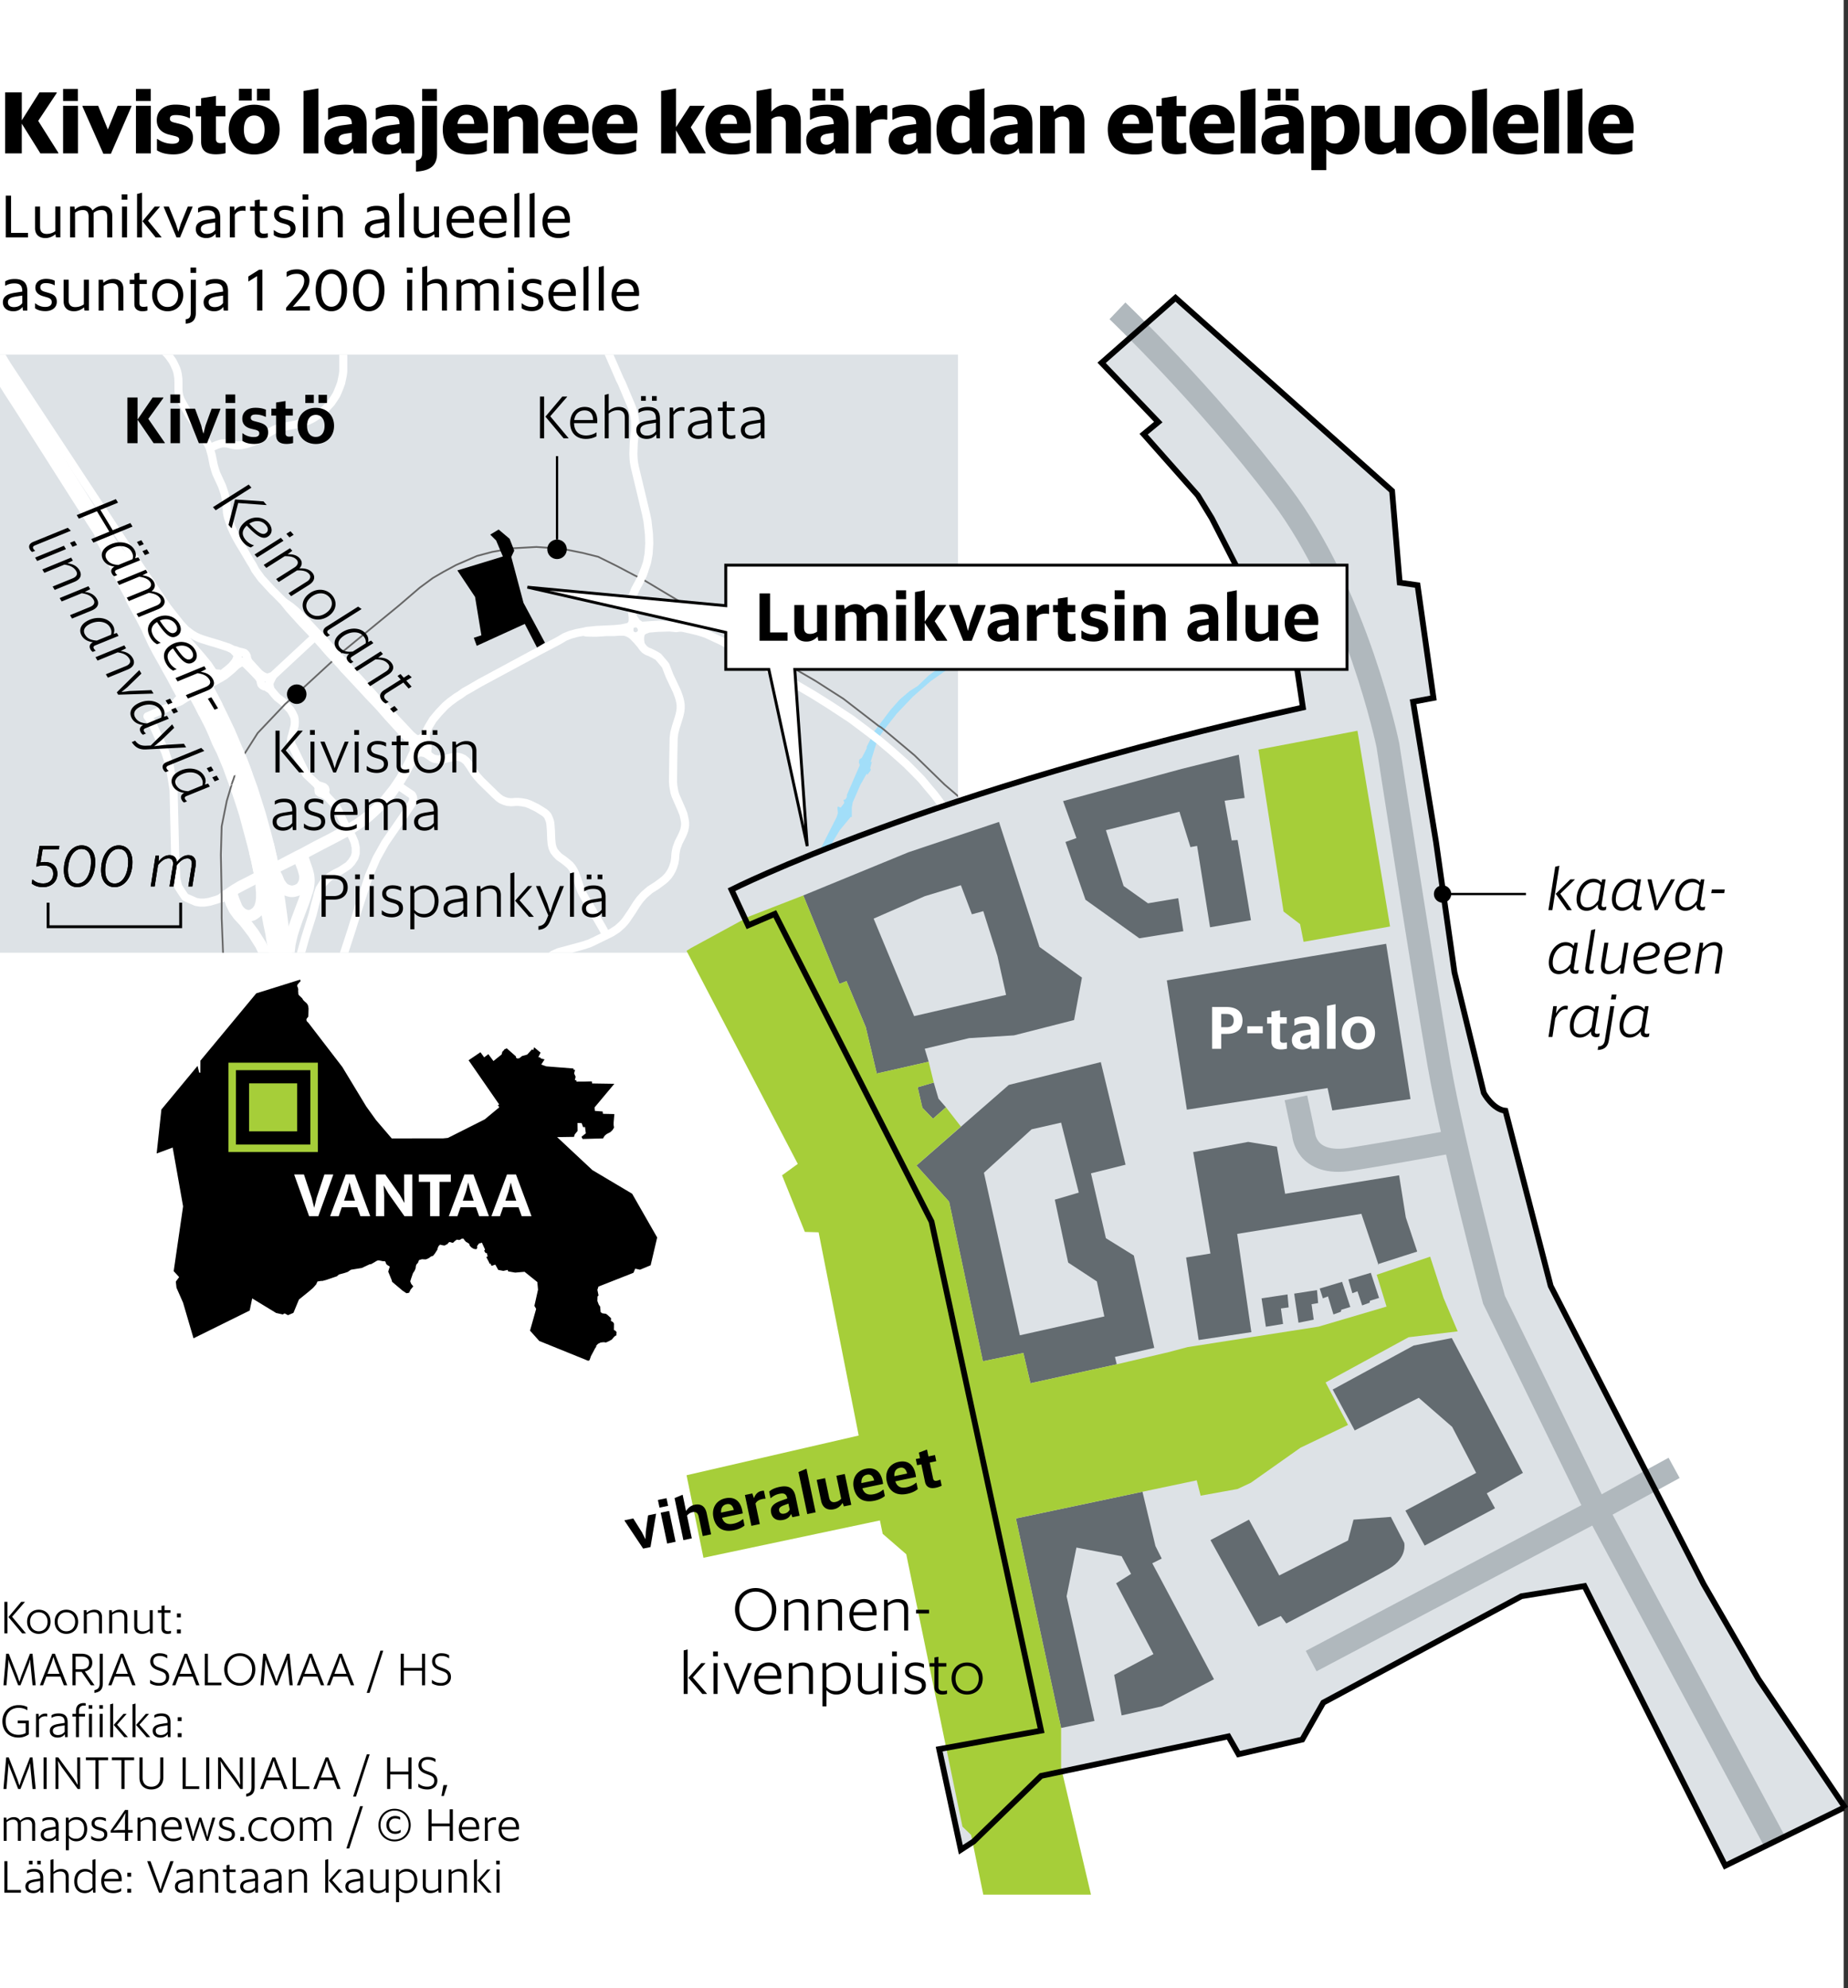 <svg xmlns="http://www.w3.org/2000/svg" xmlns:xlink="http://www.w3.org/1999/xlink" viewBox="0 0 320.414 344.675"><rect x="0" y="0" width="320.414" height="344.675" fill="#333333" stroke="none"/><style>.st0{fill:#fff}.st1{clip-path:url(#SVGID_2_)}.st2{fill:#dde2e6}.st3{fill:#a2def9}.st4,.st5{fill:none;stroke:#fff;stroke-width:2;stroke-linejoin:round}.st5{stroke-width:1.4}.st6,.st8{fill:none;stroke:#666;stroke-width:.3}.st8{stroke:#000;stroke-width:.4}.st9{opacity:0}.st11{fill:#636b70}.st12{fill:#a6ce39}.st13{fill:none;stroke:#b0b8bd;stroke-width:4}</style><g id="Myyntimäärät"><path class="st0" d="M0 0h319.669v344.675H0z"/><defs><path id="SVGID_1_" d="M0 61.467h166.096V165.16H0z"/></defs><clipPath id="SVGID_2_"><use xlink:href="#SVGID_1_" overflow="visible"/></clipPath><g class="st1"><path class="st2" d="M-19.02 30.698h214.777v143.851H-19.02z"/></g><g class="st1"><path class="st3" d="M175.122 30.698h-1.262l-.181.999.399 3.574.792 2.98 1.078 2.468 1.05 4.086-.056.255.766 3.065.708 3.715 2.071 7.661 1.364 4.341 1.73 3.687 2.753 4.568.453 1.418.085 2.269-1.022 3.889-.509 3.262-.767 1.815v1.986l-.569 2.638-.141-.057-.17 1.022-.057 1.332-.622 2.412-.343.738-.17-.283-.254 1.333-.541 1.333-2.751 4.966-4.227 4.681-3.178 2.638-10.525 7.604-1.93 1.842-1.361.852-1.729 1.477-1.591 1.786-2.1 2.782-.679.877-.342.738-1.022 2.015v.255l-.424.852-.396.767-.456.339-.085.481.17.484-2.241 5.162-.029.427-.254.368-.312.057.142.538-.626.823-.452-.198-.114.17.085.965-.226.71-3.008 5.929-5.306 11.15-4.766 11.121-1.588 2.355-1.93 1.93-.523.402h2.275l1.058-1.056 1.418-2.298 4.398-9.76 1.987-4.964 4.055-8.427 2.468-4.112 1.901-2.298h.198v-1.647l.17-.909 1.308-3.005 1.103-1.958.116.198.538-.708.057-.229-.114-.198.312-1.191-.255.169 1.248-4.027 1.107-1.618 2.212-2.808 2.811-2.951 3.09-2.694 9.534-6.668 7.859-6.978 3.715-5.734.541-2.012.198-.198.085.113-.113.736.141.057.227-.849.597-.654-.085-.682-.371.314.399-1.42-.028-.482 1.616-7.547.368-1.022.226-1.672.201-.368.453-2.329v-.792l.368-1.959.512-1.901.028-2.242-.226-1.729-.824-1.474-.908-.852-1.845-3.546-2.27-6.299-2.751-10.839-1.333-6.41-1.276-3.775-.597-1.22-.538-1.757-.314-2.951zM165.367 172.811l-.993.739-.057.255.538.738.017.006h-.529l-.535-.518-.586.518h6.045l-2.142-.402z"/></g><g class="st1"><path class="st4" d="M51.635 179.849l-.09-.371-.399-1.983-.17-1.078-.283-2.072-.739-6.243-.594-4.964-.569-4.51-.396-2.839-.396-2.383-.399-2.128-.085-.424-.113-.512-.909-3.971-.622-2.439-.796-2.839-1.389-4.397-1.276-3.49-.626-1.616-1.135-2.696-.452-1.079-.428-.993-1.05-2.21-1.191-2.442-1.701-3.235-.226-.424-.173-.255-1.531-2.581-2.156-3.549-3.461-5.416-1.446-2.213-3.603-5.165-1.845-2.609-1.531-1.675"/><path class="st4" d="M48.084 166.769l-.371-1.191-.227-1.022-.339-1.788-.142-.962-.37-1.732-.453-2.525-.368-1.986-.198-1.078-.286-1.333-.198-1.022-.085-.509-.509-2.499-.682-2.751-1.418-5.278-.569-1.785-.453-1.393-.965-2.75-.198-.513-.654-1.814-1.106-2.64-.651-1.304-.173-.368-.481-1.192-.71-1.587L34.579 122l-.993-1.786-.227-.427-.37-.623-.538-.965-1.276-2.128-.456-.795-1.021-1.588-.821-1.191-3.461-4.853-1.704-2.553-1.078-1.729-.937-1.732-.849-1.729-.851-1.789-.654-1.304-.283-.654-1.503-2.751-.229-1.05M47.571 151.25l.456.823.396.965.396.566.399.456.566.283.597.17h.482l.625-.17.538-.283.37-.371.312-.594.141-.484.029-.651-.057-.455-.283-1.019-.569-1.421-.141-.424"/><path class="st4" d="M49.954 168.131l.144-.881-.059-.849v-.823l.088-.852.113-.965.141-.679.255-1.078.368-1.192.484-1.392 1.135-3.005.368-1.05.113-.428.17-.452.141-.51.116-.823.028-.484-.028-.481-.056-.481-.23-.881-.283-.795-.056-.17-.51-1.531M49.977 179.849l-.589-1.562-.368-1.163-.399-1.361-.254-.937-.227-1.021-.597-2.949-.255-1.279-.339-1.446-.456-1.418-.453-1.135-.484-1.05-.339-.71-1.305-2.069-1.219-1.59-.34-.425-1.022-1.106-.682-.937-.537-1.107-.541-1.531"/><path class="st4" d="M40.083 154.739l.17.456.283.849.538 1.336.342.509.453.424.283.173.229.113.255.085.311.057h.312l.285-.057.283-.085.51-.342.229-.198.17-.227.198-.283.141-.283.198-.653.085-.626.029-.311v-.937l-.085-1.021v-.255l.028-.368M31.684 120.752l-.396-.767-.795-1.474-.623-1.164-.767-1.361-.484-.908-1.219-2.157-.793-1.531-.795-1.703-.311-.736-.937-1.817-.852-1.559-.622-1.135-.315-.625-.169-.51M37.302 117.687l-.51-.821-.937-1.42-1.163-1.418-1.533-1.758-1.588-1.731-.993-1.107-.767-1.078-.906-1.05-.654-.594"/><path class="st4" d="M38.153 117.093l-.767-.057-.65-.17"/><path class="st5" d="M51.629 169.777h.312l1.078.085h.965l2.156.029 1.475-.198.767-.767.198-.397 2.439-7.49 1.05-3.405.113-.311 1.789-5.504 1.304-3.008 1.503-2.695 3.065-4.454 1.531-2.298.229-.512.057-.424-.085-.343-.145-.283-2.411-1.644-.396-.226M101.136 109.517l.538.142 1.191.028h.597l1.701-.113h1.308l.707-.057h1.078l.513.142.509.254.396.286.767.792.654.767.368.512.339.368.456.283.396.142.852.427.622.368.965 1.135.315.396.679 1.76 1.248 2.638.314.823.17.538.113.484.085.594v.541l-.057.537-.141.654-.201.682-.283.906-.142.427-.283 1.078-.113.937-.028 1.588-.029 1.502-.056 4.454.056.711.199 1.106.169.538 1.079 2.471.311.792.17.739.116.679v.54l-.06.368-.085.427-.141.397-.227.537-.622 1.223-.343.934-.113.512-.085.538-.056.823-.113.682-.199.651-.229.569-.283.509-.368.541-.452.481-.343.311-1.22.909-1.163.738-1.021.88-.736.821-.569.795-.823 1.305-.965 1.42-.34.425-.396.424-.795.711-.965.622-.909.456-2.269 1.106-.736.34-.456.141-.311.114-1.305.37-3.263.878-.509.229-.427.198-.767.538-.34.342-.311.34-.311.424-.314.484-.34.651-1.078 2.128-1.078 2.298-.453.852-.456.738-.396.566-.481.626-1.223 1.446-.452.625-.199.368-.169.368-.142.484-.056.368-.015.139"/><path class="st5" d="M105.163 162.173l-.707-1.304-1.446-2.496-.286-.541-1.135-1.873-.538-.962-.254-.512-.201-.51-.566-1.732-.312-.852-.314-.622-.283-.427-.311-.368-.427-.368-.679-.541-.739-.509-.509-.512-.399-.51-.255-.569-.142-.594-.085-.88-.056-1.503-.057-.767-.056-.594-.114-.427-.172-.425-.17-.37-.283-.312-.311-.254-1.22-.767-1.276-.623-.626-.226-.795-.145-.566-.056h-.455l-.736.056-.682-.056-.566-.17-.569-.255-.425-.311-.597-.541-2.467-2.411-.711-.795-.509-.679-.569-.908-.707-.994-.513-.424-.368-.17-.339-.116-.541-.057-.594.057-1.562.371-.651.056-.625-.056-.453-.085-.368-.198-.654-.456-.396-.255-.569-.198M144.516 179.278l-.003-.167.085-1.333.258-2.584.198-1.305.226-1.134.227-1.022.17-.736.257-.993.623-1.902.427-1.05.424-.965.453-.849.484-.852.481-.738.569-.764.651-.795.54-.598.623-.622 1.305-1.135.682-.512.823-.538 1.814-1.135.937-.54.198-.17.738-.424.626-.428.622-.453 1.333-1.219.909-1.022.597-.682 1.446-1.899.396-.597.142-.198.484-.739.594-.905.625-1.022.481-.823.597-1.107.142-.339 2.071-4.285.255-.455 1.277-2.525 1.647-3.234 1.729-3.006.936-1.477.937-1.389.993-1.362 1.192-1.531.198-.229 1.078-1.304 1.361-1.588.88-.965 2.044-2.015 2.722-2.524 2.468-1.959 2.326-1.644 1.021-.625 1.393-.795.821-.425.653-.311 2.44-1.05 2.241-.909 1.104-.444"/><path class="st5" d="M200.487 170.16l-1.814-1.631-1.019-.908-1.279-1.22-.878-.795-2.128-1.788-.54-.425-.538-.368-.937-.653-2.015-1.05-3.121-1.418-.509-.255-.796-.371-1.927-.849-4.482-2.014-2.213-1.05-1.336-.739-1.078-.679-.595-.399-.965-.679-.452-.371-.343-.368-.736-.682-.71-.906-2.354-3.577-1.022-1.983-1.701-2.895-.767-1.22-.852-1.248-.936-1.276-.481-.626-1.078-1.276-1.107-1.333-1.276-1.305-1.333-1.332-2.612-2.33-2.185-1.842-.566-.427-.71-.566-3.546-2.666-3.857-2.527-2.725-1.701-12.342-7.236-1.389-.792-1.959-1.163-2.807-1.308-1.304-.424-.909-.227-1.361-.311-.852-.173-.71-.198-1.927-.226-1.195-.057-1.047.057-1.647.113h-.537"/><path class="st5" d="M161.765 152.611l.965.739.566.368.481.257.427.17.481.113.597.057.538-.057.54-.17.566-.198.909-.484 1.703-1.078 1.305-.908M111.265 109.46l.707-.311.456-.17 1.644-.141 2.043-.06 1.107.116.88-.116M36.308 77.658l.654-.255.679-.286.427-.141.453-.114h.456l.424.029.88.226.312.057.396.056.88-.056.937-.198 1.106-.368.312-.142.342-.141.509-.258.481-.311.767-.538.682-.427.623-.34.54-.198.51-.141 2.411-.484.88-.227.71-.198.708-.254.569-.258.396-.226.767-.481.738-.597.595-.51.965-1.05.481-.71.427-.679.255-.569.311-.767.258-.707.283-1.333.085-.682v-2.61l-.029-.682-.056-1.672-.057-2.128-.057-.626-.028-.823.028-.708.085-.738.34-1.361.396-.824.286-.481.679-.993.314-.425 4.31-6.101.597-.937.17-.368.311-.795.315-.707.452-.994 2.383.965.71.312.651.367.795.541.682.538 2.412 2.156 1.757 1.418.54.314.566.283.598.198.424.113.908.142h.482l.71-.057.767-.141.622-.227.767-.339 1.05-.654.909-.654.594-.396 2.499-1.701.396-.257 2.298-1.531 2.156-1.276.34-.17.226-.029M-3.353 53.173l1.559-.481.88-.286 1.562-.311.764-.113.994-.029h1.219l1.164.114.965.141 1.134.283.909.286 2.156.849.88.286.849.141 1.135.113.908-.056.824-.113.908-.199.708-.229.654-.254.653-.312 1.135-.738 2.27-1.956.622-.371.456-.254.481-.227.311-.113.283-.056.541-.029M109.589 108.269l.113-.625v-.651l-.226-1.845-.028-.651.085-.513.169-.764.428-1.05.594-1.049.427-.852.312-.626.625-1.842.113-.371.255-1.417.057-.852.056-.906-.028-1.021-.028-.711-.255-2.241-.226-1.107-1.987-8.311-.142-.795-.056-.654-.029-.764.057-1.845.113-1.05.114-1.163.028-.909-.028-.792-.114-.739-.141-.597-.173-.622-.226-.597-1.644-3.914-.343-.682-.934-2.157-1.021-2.326-.198-.481-.23-.484-.254-.537-1.135-2.213-.909-1.732-.424-.906-.283-.682-.512-1.276-.368-1.05-.255-.909-.17-.594-.625-2.298-.226-.767-.371-.88-.396-.767-.481-.792-.484-.682-.114-.142-.795-.908-1.785-1.588-.312-.37-.455-.566"/><path class="st5" d="M54.638 110.397l-.795-.88-1.418-1.474-.824-.909-.795-.88-.708-.792-.88-1.107-1.562-1.59-.283-.255-.113-.113-1.958-2.128-1.05-1.446-.425-.824-.396-.625-1.251-2.128-.679-1.107-.512-.905-.453-.881-.453-1.021-.54-1.588-.113-.455-.085-.481-.057-.994-.085-.908-.113-.682-.141-.651-.456-1.333-.993-2.156-.227-.682-.226-.796-.142-.735-.198-.965-.201-.711-.141-.537-.283-.597-.283-.51-.34-.54-2.043-3.119-.654-.993-1.078-1.93-.396-.739-.17-.481-.085-.34-.056-.342-.031-.424v-1.418l-.029-.626-.085-.651-.113-.54-.17-.509-.396-.852-.226-.428-.597-.849-.312-.37-.767-.764-.566-.654-1.078-1.361-.455-.626-.623-.934-.54-.823-.397-.682-.254-.594-.399-1.05-.142-.541-.113-.594-.057-.993-.028-1.22-.057-1.305-.028-.767-.085-1.05-.226-1.788-.201-.906-.255-.738-.311-.795-.368-.881-.399-.933-.368-.796-.682-1.474-.311-.71-.453-1.446-.201-.852-.141-.852-.085-.824-.085-1.078-.085-1.587-.057-1.616-.113-4.03"/><path class="st5" d="M49.19 104.327l1.191.821.881.738.849.795.084.114.456.452 1.757 1.874.711.764M72.851 128.129l.396-.314.34-.311.257-.453.142-.399.339-.679.739-1.22.993-1.191 1.163-1.22.765-.653 1.163-.852.568-.34.824-.597.623-.34 2.099-1.219 10.27-5.533 3.291-1.729 1.107-.654.908-.368 1.135-.314 1.192-.226.594-.142 1.675-.169 3.065-.142 1.191-.113.849-.173.654-.141"/><path class="st5" d="M74.071 128.922l-.227-.994V126.995M74.212 130.937l-.141-.623.056-.738M111.095 111.787l-.113-.796v-.452l.085-.595.113-.201.141-.311-.056-.453-.085-.257-.142-.255-.257-.255-.283-.113-.396-.056-.513.169-.198.142-.226.283-.029.314v.538l.17.455"/><path class="st5" d="M110.526 108.156l-.396-.597-.428-.595M109.618 110.199l.484.113.424-.028.597-.371M94.327 39.669l-.198-1.05-.113-.651-.229-1.987-.028-.625-.17-2.609-.255-5.787-.031-.991"/><path class="st5" d="M94.809 40.662l-.34.113h-.226l-.142-.056-.173-.114-.084-.141-.057-.142v-.229l.141-.311.173-.113.226-.029h.17l.17.029.17.113.113.141.028.17v.229l-.028.142-.226.255M53.211 179.278l-.022-.082-.283-.937-.057-.368-.54-2.241-.312-1.503-.141-1.135-.17-2.329v-.906l.085-1.788.226-1.729.255-1.279.682-2.44 1.276-4.027.428-1.76.339-1.22.114-.509.311-.937.597-.936.594-.654.597-.538.824-.512.934-.453.795-.509.682-.456.538-.594.512-.795.198-.682v-1.05l-.198-.906-.399-.936-.51-.965-.283-.456-.54-.821-.993-2.128-.283-.54-.34-.538-1.477-1.59-.198-.368-.085-.368.085-.343-.085-.283-.227-.226-.311-.113-.54-.17-.312-.142-1.901-1.788-2.242-4.624-.283-.51-.113-.568.057-.538.198-.682.396-1.559.028-.513-.028-.537-.085-.428-.34-.707-.311-.512-.427-.453-.481-.541-.368-.367-1.022-.796-.427-.481-.708-.852-.965-.594"/><path class="st5" d="M41.897 114.682l-.368.311-.54.34-.679.653-.597.51-.736.597-.682.424-.852.456-1.474.877-.142.085-.767.484-.651.368-.823.427-.283.142-1.336.792-.651.427-.37.17-.51.17-1.078.625-3.801 1.645.736.993 2.355 5.193.738 2.269.113.538.598 3.744.254 10.584.142 3.206.056 1.531.34 1.446.682 1.05.54.795 1.871.824.71.113h.736l.909-.141 1.248-.371.597-.226.254-.199.513-.424.537-.371.512-.339.51-.34 1.078-.654 1.474-.738 1.987-1.047.852-.484.651-.312.852-.483 4.227-2.213.595-.283 2.414-1.305 2.779-1.418 1.389-.767 1.477-.71.142-.142.311-.141.538-.368.654-.368 1.873-1.392 1.361-1.22 1.333-1.248 1.675-2.1.481-.707.711-1.05.509-.908.993-1.846.595-1.276.286-.566.084-.71-.028-.198.028-.428.17-.367.255-.255.311-.227"/><path class="st5" d="M38.125 155.733h.311l.824-.425.339-.198.513-.342 1.955-1.05 3.065-1.588.88-.453.651-.342.852-.481 4.341-2.157.569-.311 3.489-1.845 1.984-1.022 2.668-1.417.453-.255.399-.286.736-.453 1.191-.852.767-.622 1.333-1.22 2.015-2.185.538-.625 1.021-1.446 1.333-2.156.88-1.732.484-1.079.396-.452.513-.34M40.14 154.824l-.17-.481M39.599 155.138l-.113-.455M41.133 113.858l.142.34.17.257.283.198.141.057h.17l.371-.113.254-.201.142-.255v-.339l-.085-.199-.113-.198-.255-.229-.399-.113-.623-.142-.512-.198-.396-.085-.88-.424-1.93-.625-1.446-.425-1.163-.371-.538-.198-.654-.311-.566-.34-.993-.738-.937-.994-1.93-2.439-.368-.484-.767-1.106-3.885-5.816-8.456-12.794-5.077-7.717-9.449-14.328-.651-1.05-.653-1.135-.767-1.418-.538-.993-.453-1.022-.597-1.474-.481-1.305-.541-1.958-.339-1.559-.255-1.305-.144-.795-.142-.767-.226-1.672-.283-2.327-.255-1.788-.286-1.22-.283-1.163-.71-1.704-.594-1.049-.654-.991-.764-1.021-.852-.909-1.361-1.135-.824-.597-3.064-1.814-.937-.54-1.163-.708-.991-.767-.851-.71-.965-1.022-.569-.65-.595-.824-.113-.167"/><path class="st5" d="M71.801 129.576l.17.424.283.258.311.141.343.057h.396l.226-.085.286-.23.198-.198.113-.339v-.368l-.056-.342-.227-.368-.257-.283-.396-.114-.283-.028-.399.028-.397-.028-.311-.229-.569-.481-1.531-1.644-.993-1.05-1.333-1.477-.908-.994-1.305-1.333-1.078-1.219-.625-.68-3.006-3.291-1.873-2.043-.594-.654-2.129-2.383-.738-.766-.51.512-4.397 4.086-2.895 2.694-.51.198-.427.114-.368-.057-.396.113-.258.198-.141.258-.028.226.113.425.226.226.286.144h.198l.396-.116.314-.283"/><path class="st5" d="M71.829 129.462l-.169-.368-.201-.285-.793-.881-.767-.792-.766-.852-1.871-2.043-1.361-1.559-.626-.682-.653-.679-.679-.711-.994-1.078-3.093-3.319-.736-.88-1.05-1.135-.936-1.022-2.556-2.836M45.245 118.029l-.453-.682-1.05-1.106-1.106-1.107-.625-.452M51.884 148.726l-.255-.654M52.425 148.443l-.23-.654M55.232 136.667l.283-.226.371-.142"/><path class="st5" d="M56.706 138.029l-.424-.227-.453-.198-.314-.113-.255-.198-.056-.343.056-.283-.085-.283-.198-.424"/><path class="st5" d="M55.773 137.604l.367-.113.283-.227M30.408 121.972l.368-.538.88-.739.54-.339.425-.198.538-.258.2-.113.821-.425.626-.368.795-.483.113-.029 1.248-.71.311-.142.852-.537.538-.368.993-.795.541-.484.65-.793.315-.738.028-.312.17-.254.254-.173.397-.141M31.995 121.207l-.367-.568M37.471 118.029l-.226-.455"/><path class="st5" d="M41.218 113.66l-.229-.399-.34-.34-.254-.339M46.04 117.432l-.625-.339-.481-.368-1.789-1.958-.368-.682M46.92 119.617l-.229-.993.116-.425.538-1.106"/><path class="st5" d="M46.836 118.228l-.145-.456-.113-.142-.255-.198"/><path class="st4" d="M51.264 179.849l-.316-1.135-.595-2.385-.597-2.779-.623-3.914-.483-3.86-.34-3.235-.34-3.005-.342-2.584-.594-3.772-.371-1.845-.113-.51-.312-1.647-.481-2.128-.653-2.467-.88-3.207-1.192-3.829-.566-1.672-.965-2.612-.311-.736-.258-.682-1.531-3.659-1.078-2.354-1.76-3.606-1.019-2.012-.484-.795-.254-.425-.569-1.106-2.355-3.917-3.09-4.822-2.442-3.917-6.467-10.156-1.364-2.157-.764-1.163-.71-1.163-2.383-3.687-3.546-5.618-2.866-4.482-9.277-14.696-.823-1.389-.906-1.418-.739-1.223-.88-1.531-1.191-2.156-1.277-2.496-1.587-3.433-1.534-3.602-1.022-2.584-.566-1.814-.823-2.326-.682-2.44-.736-2.442-.54-1.899-1.418-4.825-.32-1.135"/><path class="st4" d="M50.534 179.849l-.608-2.298-.623-2.697-.54-2.948-.312-1.959-.396-3.234-.484-4.172-.792-6.381-.427-2.697-.34-1.786-.113-.54-.597-2.924-.764-3.146-.626-2.27-.682-2.355-.792-2.413-.569-1.701-1.022-2.694-.65-1.761-1.449-3.347-.085-.283-1.22-2.641-1.899-3.772-1.135-2.043-.229-.425-1.021-1.845-2.154-3.602-1.789-2.751-2.071-3.263-1.191-1.873-8.626-13.646-1.39-2.128-1.417-2.298-.255-.368L3.512 70.679l-1.93-2.98-.311-.509-3.857-6.045-.852-1.418-2.241-3.831-.283-.51-1.22-2.439-1.05-2.213-1.562-3.603-.17-.371-.396-.905-.965-2.471-.965-2.694-.739-2.184-2.241-7.689-1.019-3.405-.574-2.015"/></g><g class="st1"><path class="st6" d="M183.496 147.05l3.546.371 5.475.17 6.243-.057 4.367.51 21.193 5.903 11.691 3.631 3.175 1.389M39.008 174.97l-.204-6.299-.085-2.298-.283-7.208v-3.631l-.141-7.349.141-4.935.88-4.398.994-3.32.141-.367.17-.513.226-1.018.343-1.107.594-.937.626-.936 2.269-3.574 4.766-5.024 2.892-2.58 5.733-5.278.51-.538 10.581-8.682 3.605-3.093 2.27-1.673 1.899-1.106 2.156-1.163 3.603-1.563 2.668-.707 3.574-.625 4.059-.227 2.552.17 2.751.311 2.697.541 2.722.682 3.263 1.616 3.065 1.616 1.106.512 12.342 7.375 17.93 10.414 4.822 3.09 6.07 4.684.428.254.538.425 5.277 4.426 5.219 5.079 2.583 2.213 2.666 2.013 3.832 2.385 3.09 1.814 5.42 2.157 1.417.367.711.085"/></g><g class="st1"><path class="st4" d="M35.428 123.703l-.736-1.477-.71-1.333M37.669 122.455l-1.304-2.498"/><path class="st5" d="M166.445 145.519l.595-1.248 1.42-2.895"/><path class="st4" d="M46.493 146.371l.626 2.723M44.167 147.647l.371 1.475.368 1.817M42.834 134.398l-.509-1.418-.541-1.39-.679-1.59M40.649 135.759l.029.056"/><path class="st5" d="M109.96 102.623l.594-1.219.17-.283.427-.852.057-.142.509-1.276M169.394 139.534l-.623 1.191-.908 1.874M56.282 112.242l.908 1.019.88.937.849.936.88 1.022M57.219 112.155l.908.993.453.512 1.788 1.987"/><path class="st4" d="M41.074 134.256l-.538-1.418-.255-.71-.568-1.361M40.253 130.258l.679 1.587.258.682.311.736.767 2.071"/></g><path class="st1" d="M93.107 112.253l-2.119-4.091-8.327 3.799-.512-1.388 1.315-.438-1.095-6.648-3.069-4.602 7.89-2.411-1.169-2.775-1.023-1.023 1.461-.877 1.9 1.607.803 2.046-.511 1.095 2.118 7.963 3.718 6.914z"/><g class="st1"><path fill="none" stroke="#000" stroke-width=".5" d="M31.326 156.485v4.173H8.344v-4.173"/><path d="M5.491 153.169l.117-.678.031-.021c.509.423 1.006.688 1.885.688 1.038 0 1.705-.667 1.705-1.673 0-.985-.635-1.451-1.631-1.451-.604 0-1.027.116-1.281.222l-.031-.032.571-3.568h3.441l-.105.604H7.387l-.359 2.245c.18-.032.413-.074.709-.074 1.313 0 2.214.709 2.214 2.054 0 1.408-1.102 2.309-2.479 2.309-1.027 0-1.588-.329-1.981-.625zM11.072 150.85c0-2.457 1.303-4.299 3.071-4.299 1.493 0 2.372 1.144 2.372 2.901 0 2.499-1.303 4.342-3.103 4.342-1.471 0-2.34-1.176-2.34-2.944zm4.703-1.493c0-1.398-.604-2.182-1.652-2.182-1.323 0-2.329 1.525-2.329 3.759 0 1.419.635 2.234 1.641 2.234 1.365.001 2.34-1.588 2.34-3.811zM17.521 150.85c0-2.457 1.303-4.299 3.071-4.299 1.493 0 2.372 1.144 2.372 2.901 0 2.499-1.303 4.342-3.103 4.342-1.471 0-2.34-1.176-2.34-2.944zm4.702-1.493c0-1.398-.604-2.182-1.652-2.182-1.323 0-2.329 1.525-2.329 3.759 0 1.419.635 2.234 1.641 2.234 1.365.001 2.34-1.588 2.34-3.811zM33.236 150.003c.138-.805-.233-1.197-.72-1.197-.678 0-1.218.392-1.854 1.165l-.583 3.717h-.688l.582-3.685c.127-.805-.243-1.197-.72-1.197-.678 0-1.218.392-1.854 1.154l-.582 3.728h-.687l.836-5.337h.594l-.074 1.017c.529-.678 1.154-1.123 1.916-1.123.71 0 1.197.423 1.271 1.196.54-.699 1.218-1.196 1.99-1.196.879 0 1.44.635 1.261 1.811l-.583 3.632h-.688l.583-3.685z"/><g><path d="M5.491 153.169l.117-.678.031-.021c.509.423 1.006.688 1.885.688 1.038 0 1.705-.667 1.705-1.673 0-.985-.635-1.451-1.631-1.451-.604 0-1.027.116-1.281.222l-.031-.032.571-3.568h3.441l-.105.604H7.387l-.359 2.245c.18-.032.413-.074.709-.074 1.313 0 2.214.709 2.214 2.054 0 1.408-1.102 2.309-2.479 2.309-1.027 0-1.588-.329-1.981-.625zM11.072 150.85c0-2.457 1.303-4.299 3.071-4.299 1.493 0 2.372 1.144 2.372 2.901 0 2.499-1.303 4.342-3.103 4.342-1.471 0-2.34-1.176-2.34-2.944zm4.703-1.493c0-1.398-.604-2.182-1.652-2.182-1.323 0-2.329 1.525-2.329 3.759 0 1.419.635 2.234 1.641 2.234 1.365.001 2.34-1.588 2.34-3.811zM17.521 150.85c0-2.457 1.303-4.299 3.071-4.299 1.493 0 2.372 1.144 2.372 2.901 0 2.499-1.303 4.342-3.103 4.342-1.471 0-2.34-1.176-2.34-2.944zm4.702-1.493c0-1.398-.604-2.182-1.652-2.182-1.323 0-2.329 1.525-2.329 3.759 0 1.419.635 2.234 1.641 2.234 1.365.001 2.34-1.588 2.34-3.811zM33.236 150.003c.138-.805-.233-1.197-.72-1.197-.678 0-1.218.392-1.854 1.165l-.583 3.717h-.688l.582-3.685c.127-.805-.243-1.197-.72-1.197-.678 0-1.218.392-1.854 1.154l-.582 3.728h-.687l.836-5.337h.594l-.074 1.017c.529-.678 1.154-1.123 1.916-1.123.71 0 1.197.423 1.271 1.196.54-.699 1.218-1.196 1.99-1.196.879 0 1.44.635 1.261 1.811l-.583 3.632h-.688l.583-3.685z"/></g></g><path d="M23.853 72.764v4.065h-1.761v-7.922h1.761v3.822l2.617-3.822h1.864v.07l-2.617 3.636 2.86 4.146v.069h-1.945l-2.779-4.064zM29.543 68.386h1.668v1.482h-1.668v-1.482zm.024 2.467H31.2v5.976h-1.633v-5.976zM32.115 70.934v-.081h1.703l1.065 2.884.382 1.448.382-1.448 1.043-2.884h1.528v.069l-2.316 5.907h-1.424l-2.363-5.895zM39.114 68.386h1.668v1.482h-1.668v-1.482zm.024 2.467h1.633v5.976h-1.633v-5.976zM42.023 76.424V75.15l.059-.035a3.05 3.05 0 001.898.648c.649 0 .974-.231.974-.625 0-.371-.197-.51-.788-.66l-.579-.139c-.949-.231-1.575-.752-1.575-1.76 0-1.169.893-1.888 2.282-1.888.775 0 1.354.139 1.807.336v1.205l-.059.035a3.787 3.787 0 00-1.726-.405c-.625 0-.833.231-.833.556s.196.486.625.591l.556.15c1.239.313 1.83.707 1.83 1.807 0 1.297-.984 1.992-2.409 1.992-.997-.001-1.598-.222-2.062-.534zM47.053 70.853h.822v-1.077l1.633-.255v1.332h1.263v1.193h-1.263v3.081c0 .417.22.568.648.568.209 0 .452-.035.603-.081l.058.035v1.158c-.267.081-.706.15-1.146.15-.984 0-1.795-.348-1.795-1.541v-3.37h-.822v-1.193zM51.606 73.818c0-1.911 1.344-3.115 3.15-3.115 1.795 0 3.162 1.205 3.162 3.115 0 1.934-1.367 3.15-3.162 3.15-1.807 0-3.15-1.216-3.15-3.15zm1.332-5.373h1.471v1.424h-1.471v-1.424zm3.336 5.385c0-1.239-.638-1.911-1.518-1.911-.892 0-1.518.672-1.518 1.911 0 1.25.626 1.922 1.518 1.922.88 0 1.518-.672 1.518-1.922zm-1.055-5.385h1.471v1.424h-1.471v-1.424zM55.75 151.695h2.002c1.567 0 2.53.741 2.53 2.139 0 1.408-.984 2.118-2.361 2.118h-1.45v2.986h-.721v-7.243zm.721.645v3.007h1.355c1.165 0 1.715-.551 1.715-1.536s-.582-1.472-1.811-1.472h-1.259zM61.574 151.589h.826v.836h-.826v-.836zm.075 2.012h.688v5.337h-.688v-5.337zM64.031 151.589h.826v.836h-.826v-.836zm.075 2.012h.688v5.337h-.688v-5.337zM66.192 158.525v-.688l.043-.01c.455.371.964.604 1.715.604.752 0 1.229-.339 1.229-.921 0-.561-.328-.773-1.027-.974l-.529-.159c-.836-.244-1.355-.667-1.355-1.461 0-.89.741-1.44 1.79-1.44.678 0 1.111.138 1.493.329v.614l-.032.021a2.955 2.955 0 00-1.482-.381c-.741 0-1.08.35-1.08.805 0 .498.317.731.857.89l.53.159c1.006.297 1.535.604 1.535 1.546 0 1.059-.911 1.567-1.928 1.567-.838-.003-1.378-.226-1.759-.501zM71.148 153.601h.613l.054.72a2.21 2.21 0 011.778-.836c1.43 0 2.446 1.006 2.446 2.7 0 1.737-1.006 2.859-2.499 2.859-.72 0-1.281-.275-1.694-.773v2.827h-.698v-7.497zm.698 1.239v2.891c.402.477.911.72 1.663.72 1.037 0 1.842-.762 1.842-2.266 0-1.461-.825-2.107-1.811-2.107-.783-.001-1.292.285-1.694.762zM80.35 158.249c-.286.413-.794.794-1.642.794-1.038 0-1.8-.551-1.8-1.546 0-1.069.921-1.429 2.075-1.609l1.334-.212v-.095c0-1.123-.486-1.482-1.45-1.482-.604 0-1.06.127-1.546.413l-.032-.011v-.583c.413-.286.942-.423 1.631-.423 1.303 0 2.086.55 2.086 2.022v3.42h-.593l-.063-.688zm-.032-.55v-1.461l-1.186.19c-.995.148-1.525.413-1.525 1.069 0 .593.413.964 1.144.964.783 0 1.281-.36 1.567-.762zM82.669 153.601h.604l.063.593c.444-.381 1.006-.699 1.769-.699 1.09 0 1.736.593 1.736 1.705v3.738h-.688v-3.601c0-.963-.529-1.271-1.207-1.271-.636 0-1.133.222-1.589.572v4.299h-.688v-5.336zM88.493 151.408l.688-.18v7.709h-.688v-7.529zm.815 4.734l2.234-2.541h.71v.032l-2.171 2.446 2.446 2.817v.042h-.805l-2.414-2.796zM93.363 160.558c.763-.095 1.123-.455 1.398-1.133l.296-.731-2.117-5.062v-.032h.73l1.239 3.071.486 1.557.487-1.557 1.187-3.071h.698v.032l-2.351 5.951c-.424 1.048-1.006 1.525-2.055 1.609v-.634zM98.828 151.408l.688-.18v7.709h-.688v-7.529zM104.345 158.249c-.286.413-.794.794-1.642.794-1.038 0-1.8-.551-1.8-1.546 0-1.069.921-1.429 2.075-1.609l1.334-.212v-.095c0-1.123-.486-1.482-1.45-1.482-.604 0-1.06.127-1.546.413l-.032-.011v-.583c.413-.286.942-.423 1.631-.423 1.303 0 2.086.55 2.086 2.022v3.42h-.593l-.063-.688zm-.032-.55v-1.461l-1.186.19c-.995.148-1.525.413-1.525 1.069 0 .593.413.964 1.144.964.784 0 1.282-.36 1.567-.762zm-2.584-6.089h.815v.815h-.815v-.815zm1.895 0h.815v.815h-.815v-.815z"/><g><path d="M43.118 83.998l.476.541-6.196 3.921-.476-.541 6.196-3.921zm-2.365 2.586l4.93.334.538.613-.031.028-4.892-.354-1.129 4.347-.039.02-.511-.581 1.134-4.407zM42.378 90.568c1.336-1.174 3.147-1.102 4.175.067.649.739.756 1.662.095 2.242-.914.804-1.967.248-3.855-1.757-.845.771-.974 1.603-.135 2.558a2.92 2.92 0 001.355.853l.013.031-.54.348a2.844 2.844 0 01-1.281-.848c-1.126-1.282-.941-2.515.173-3.494zm.841.219c1.518 1.599 2.355 2.103 2.968 1.565.35-.308.347-.84-.101-1.35-.705-.803-1.856-.877-2.867-.215zM48.696 93.236l.453.517-4.562 2.894-.454-.517 4.563-2.894zm1.671-1.146l.546.621-.72.449-.545-.621.719-.449zM53.179 100.841c.695-.427.745-.965.424-1.331-.447-.509-1.099-.657-2.099-.624l-3.177 2.015-.454-.516 3.153-1.996c.688-.436.738-.972.424-1.33-.447-.509-1.099-.656-2.091-.631l-3.185 2.023-.454-.518 4.562-2.895.392.446-.813.616c.859-.05 1.605.126 2.108.698.469.533.473 1.179-.06 1.745.882-.056 1.703.125 2.213.705.58.66.473 1.501-.529 2.143l-3.113 1.959-.454-.518 3.153-1.991zM53.386 103.083c1.313-1.153 3.119-1.119 4.174.082.902 1.026.827 2.417-.271 3.381-1.297 1.14-3.129 1.157-4.178-.037-.886-1.01-.886-2.406.275-3.426zm3.449 2.947c.828-.727.938-1.741.287-2.481-.838-.955-2.207-.893-3.281.051-.907.796-.935 1.792-.292 2.524.847.964 2.244.821 3.286-.094zM56.653 108.599l5.438-3.438.61.422-5.679 3.581c-.344.217-.336.436-.161.634a.99.99 0 00.343.263l.013.03-.468.285c-.111-.03-.277-.138-.417-.297-.391-.445-.444-1.005.321-1.48zM60.556 113.346c-.775.048-1.56-.139-2.091-.743-.678-.771-.621-1.766.342-2.612 1.408-1.237 3.52-1.4 4.603-.167.441.501.515.986.415 1.481l.519-.258.392.445-3.691 2.328c-.32.197-.296.401-.122.599.119.136.227.21.351.271l.006.022-.461.293a1.038 1.038 0 01-.424-.305c-.359-.405-.439-.898.161-1.354zm.611-.396l2.245-1.423c.048-.507-.064-.859-.436-1.281-.811-.923-2.514-.808-3.723.255-.748.657-.7 1.32-.274 1.805.616.7 1.402.728 2.188.644zM65.999 112.932l.393.445-.837.637c.866-.056 1.656.137 2.229.789.65.741.508 1.542-.501 2.175l-3.105 1.967-.454-.517 3.152-1.996c.688-.435.773-.932.389-1.371-.517-.588-1.203-.76-2.195-.734l-3.177 2.016-.455-.517 4.561-2.894zM69.445 116.854l.553.629.845-.531.548.463-.938.584.908 1.034-.517.327-.909-1.034-2.879 1.825c-.572.375-.543.729-.229 1.088.175.198.363.316.537.402l.014.031-.478.292a1.63 1.63 0 01-.602-.444c-.53-.604-.604-1.315.318-1.9l2.863-1.812-.552-.628.518-.326zM68.398 122.384l.58.66-.768.49-.58-.66.768-.49z"/></g><g><path d="M18.954 92.168l-2.146-3.54-3.136 1.282-.373-.615 6.792-2.768.373.615-3.058 1.247 2.142 3.531 3.058-1.247.373.615-6.786 2.777-.373-.615 3.134-1.282zM19.853 98.225c-.772-.089-1.512-.41-1.929-1.099-.532-.878-.303-1.847.793-2.511 1.603-.972 3.711-.763 4.562.64.346.57.334 1.061.148 1.531l.557-.164.308.507-4.042 1.647c-.35.138-.361.343-.225.568.094.154.187.248.298.328l.001.023-.505.208a1.03 1.03 0 01-.363-.374c-.281-.461-.274-.96.397-1.304zm.671-.284l2.459-1.008c.136-.491.087-.857-.204-1.338-.637-1.05-2.334-1.235-3.71-.4-.852.516-.921 1.178-.586 1.729.483.798 1.252.963 2.041 1.017zm3.982-4.297l.423.697-.763.314-.423-.697.763-.314zm.961 1.584l.423.697-.764.314-.423-.697.764-.314zM27.122 104.986c.76-.299.902-.819.65-1.235-.352-.58-.967-.839-1.957-.981l-3.48 1.428-.357-.588 3.453-1.413c.755-.309.897-.828.65-1.235-.352-.58-.966-.839-1.947-.987l-3.49 1.435-.356-.589 4.997-2.052.309.508-.908.463c.854.101 1.559.406 1.953 1.057.368.606.259 1.243-.364 1.708.878.099 1.654.42 2.056 1.082.455.751.203 1.561-.896 2.017l-3.408 1.384-.356-.588 3.451-1.414zM26.914 107.217c1.521-.922 3.292-.535 4.1.797.51.841.452 1.768-.299 2.223-1.041.631-1.98-.1-3.489-2.404-.967.611-1.239 1.407-.58 2.494.307.507.759.865 1.185 1.077l.008.033-.593.249a2.846 2.846 0 01-1.112-1.059c-.886-1.459-.487-2.641.78-3.41zm.79.363c1.215 1.839 1.951 2.483 2.648 2.06.398-.241.488-.767.137-1.347-.554-.914-1.673-1.188-2.785-.713zM29.687 111.79c1.521-.922 3.292-.535 4.1.796.51.842.453 1.769-.299 2.224-1.041.631-1.98-.1-3.489-2.405-.967.611-1.239 1.408-.581 2.495.308.507.76.865 1.186 1.077l.008.033-.593.248a2.832 2.832 0 01-1.112-1.059c-.886-1.459-.488-2.64.78-3.409zm.789.363c1.215 1.839 1.951 2.483 2.648 2.06.398-.241.489-.768.139-1.347-.555-.914-1.676-1.188-2.787-.713zM35.425 115.493l.307.508-.935.48c.863.097 1.607.425 2.058 1.167.511.843.23 1.607-.873 2.053l-3.402 1.394-.357-.588 3.453-1.414c.755-.309.925-.782.623-1.281-.406-.67-1.053-.958-2.034-1.107l-3.479 1.429-.357-.589 4.996-2.052zM36.648 120.882l1.158 1.91-.607.244-1.158-1.911.607-.243zM5.8 93.926l5.955-2.433.527.522-6.218 2.532c-.377.154-.407.37-.271.596.094.154.182.238.293.318l.007.032-.511.2c-.104-.049-.248-.185-.357-.366-.307-.507-.263-1.066.575-1.401zM11.082 94.612l.356.589-4.997 2.051-.356-.589 4.997-2.051zm1.847-.834l.429.706-.786.315-.43-.706.787-.315zM12.328 96.667l.308.508-.935.48c.863.096 1.607.425 2.058 1.167.511.843.23 1.606-.873 2.052l-3.403 1.394-.356-.588 3.453-1.412c.754-.309.925-.784.622-1.282-.406-.67-1.052-.959-2.032-1.107l-3.48 1.429-.357-.589 4.995-2.052zM15.337 101.629l.308.508-.935.48c.862.096 1.606.425 2.057 1.167.511.843.23 1.606-.873 2.053l-3.402 1.394-.357-.588 3.453-1.413c.755-.309.925-.784.623-1.282-.406-.67-1.052-.959-2.033-1.107l-3.48 1.429-.357-.589 4.996-2.052zM16.118 111.335c-.771-.09-1.511-.41-1.928-1.098-.533-.878-.303-1.847.793-2.511 1.603-.972 3.71-.764 4.562.64.346.57.333 1.061.147 1.532l.558-.164.308.507-4.043 1.646c-.35.139-.361.343-.225.569.094.154.188.248.299.328l.001.023-.505.208a1.022 1.022 0 01-.363-.374c-.28-.462-.274-.962.396-1.306zm.671-.283l2.46-1.008c.136-.491.087-.858-.204-1.338-.637-1.05-2.334-1.234-3.71-.4-.852.516-.921 1.178-.586 1.729.483.797 1.252.963 2.04 1.017zM21.551 111.879l.308.508-.936.48c.863.095 1.607.424 2.058 1.167.511.842.23 1.606-.873 2.052l-3.402 1.394-.356-.588 3.453-1.412c.754-.309.924-.784.622-1.282-.406-.67-1.052-.959-2.033-1.107l-3.48 1.429-.356-.589 4.995-2.052zM24.105 116.214l.06-.024.351.58-2.447 2.375-1.021.83 1.41-.186 3.798-.148.357.588-.041.013-6.076.191-.248-.407 3.857-3.812zM24.825 125.695c-.771-.089-1.512-.41-1.929-1.097-.532-.879-.303-1.848.793-2.512 1.604-.972 3.711-.763 4.562.64.346.57.334 1.061.148 1.533l.557-.164.308.507-4.042 1.646c-.35.138-.361.342-.225.569.094.153.187.247.298.327l.001.023-.505.209a1.034 1.034 0 01-.363-.375c-.28-.462-.273-.962.397-1.306zm.671-.282l2.459-1.009c.136-.491.087-.858-.204-1.337-.637-1.051-2.334-1.234-3.71-.4-.852.516-.921 1.177-.586 1.729.484.797 1.252.963 2.041 1.017zm3.984-4.298l.422.697-.763.314-.423-.697.764-.314zm.96 1.585l.423.697-.764.313-.422-.697.763-.313zM23.435 128.407c.512.682 1.067.902 1.948.864l.747-.033 3.699-3.642.027-.017.357.589-2.259 2.198-1.234 1.009 1.706-.229 3.467-.207.373.615-.027.017-6.87.352c-1.158.071-1.889-.316-2.526-1.268l.592-.248zM28.939 132.092l5.955-2.434.527.522-6.218 2.532c-.378.155-.407.371-.271.597.094.153.182.237.293.318l.007.032-.511.199c-.104-.049-.248-.184-.358-.365-.307-.507-.262-1.067.576-1.401zM31.95 137.448c-.771-.089-1.511-.41-1.929-1.097-.532-.879-.302-1.848.794-2.512 1.603-.972 3.71-.763 4.562.64.346.57.333 1.061.147 1.533l.558-.164.308.507-4.043 1.646c-.35.138-.361.342-.225.569.094.153.188.247.298.327l.002.023-.505.209a1.026 1.026 0 01-.363-.375c-.281-.462-.274-.962.396-1.306zm.671-.282l2.46-1.009c.136-.491.087-.858-.204-1.337-.638-1.051-2.334-1.234-3.711-.4-.851.516-.921 1.177-.585 1.729.483.796 1.252.962 2.04 1.017zm3.984-4.298l.422.697-.762.314-.424-.697.764-.314zm.961 1.585l.422.697-.763.313-.423-.697.764-.313z"/></g><circle cx="51.447" cy="120.343" r="1.693"/><circle cx="96.583" cy="95.228" r="1.693"/><g><path d="M47.762 126.669h.721v7.243h-.721v-7.243zm.942 3.484l2.934-3.484h.837v.042l-2.934 3.378 3.166 3.78v.042h-.847l-3.156-3.758zM53.756 126.563h.826v.836h-.826v-.836zm.074 2.012h.688v5.337h-.688v-5.337zM55.568 128.639v-.063h.709l1.355 3.325.392 1.292.402-1.292 1.355-3.325h.657v.032l-2.182 5.305h-.466l-2.222-5.274zM61.423 126.563h.826v.836h-.826v-.836zm.074 2.012h.688v5.337h-.688v-5.337zM63.583 133.499v-.688l.043-.01c.455.371.963.604 1.715.604s1.229-.339 1.229-.921c0-.561-.328-.773-1.027-.974l-.529-.159c-.836-.244-1.355-.667-1.355-1.461 0-.89.741-1.44 1.79-1.44.678 0 1.111.138 1.493.329v.614l-.032.021a2.955 2.955 0 00-1.482-.381c-.741 0-1.08.35-1.08.805 0 .498.317.731.857.89l.53.159c1.006.297 1.535.604 1.535 1.546 0 1.059-.911 1.567-1.928 1.567-.837-.003-1.377-.225-1.759-.501zM67.925 128.575h.837v-.975l.688-.116v1.091h1.376v.604H69.45v3.516c0 .519.317.709.814.709.212 0 .456-.032.646-.095l.031.021v.562a2.482 2.482 0 01-.814.127c-.731 0-1.366-.339-1.366-1.229v-3.611h-.837v-.604zM71.727 131.233c0-1.684 1.154-2.764 2.679-2.764 1.536 0 2.711 1.08 2.711 2.764s-1.175 2.785-2.711 2.785c-1.525 0-2.679-1.101-2.679-2.785zm4.702 0c0-1.334-.869-2.171-2.023-2.171-1.144 0-1.99.836-1.99 2.171 0 1.345.847 2.192 1.99 2.192 1.154 0 2.023-.847 2.023-2.192zm-3.305-4.649h.815v.815h-.815v-.815zm1.896 0h.815v.815h-.815v-.815zM78.429 128.575h.604l.063.593c.444-.381 1.006-.699 1.769-.699 1.09 0 1.736.593 1.736 1.705v3.738h-.688v-3.601c0-.963-.529-1.271-1.207-1.271-.636 0-1.133.222-1.589.572v4.299h-.688v-5.336zM50.706 143.214c-.286.413-.794.794-1.642.794-1.038 0-1.8-.551-1.8-1.546 0-1.07.921-1.43 2.075-1.61l1.334-.212v-.095c0-1.123-.486-1.482-1.45-1.482-.604 0-1.06.127-1.546.413l-.032-.011v-.583c.413-.286.942-.423 1.631-.423 1.303 0 2.086.55 2.086 2.022v3.42h-.592l-.064-.687zm-.032-.551v-1.461l-1.186.19c-.995.148-1.525.413-1.525 1.07 0 .593.413.963 1.144.963.784 0 1.282-.359 1.567-.762zM52.696 143.489v-.688l.043-.011c.455.371.963.604 1.715.604s1.229-.339 1.229-.921c0-.561-.328-.773-1.027-.974l-.529-.159c-.836-.244-1.355-.667-1.355-1.461 0-.89.741-1.44 1.79-1.44.678 0 1.111.138 1.493.329v.614l-.032.021a2.955 2.955 0 00-1.482-.381c-.741 0-1.08.35-1.08.805 0 .498.317.731.857.89l.53.159c1.006.297 1.535.604 1.535 1.546 0 1.059-.911 1.567-1.928 1.567-.837-.003-1.377-.225-1.759-.5zM57.281 141.223c0-1.663 1.048-2.764 2.521-2.764 1.281 0 2.309.783 2.171 2.816h-4.014c.021 1.388.826 2.129 2.086 2.129a3.22 3.22 0 001.779-.53l.031.021v.646c-.317.19-.963.466-1.831.466-1.662.001-2.743-1.047-2.743-2.784zm.71-.498h3.271c-.021-1.112-.561-1.663-1.472-1.663-.984.001-1.64.615-1.799 1.663zM63.275 138.565h.604l.063.593c.434-.381.932-.699 1.662-.699.678 0 1.196.296 1.44.826.477-.445 1.017-.826 1.832-.826.984 0 1.62.593 1.62 1.684v3.759h-.688v-3.622c0-.942-.508-1.25-1.102-1.25-.624 0-1.048.211-1.503.583l.021.01v4.278h-.688v-3.664c0-.9-.508-1.207-1.091-1.207-.613 0-1.048.222-1.482.561v4.31h-.688v-5.336zM75.241 143.214c-.286.413-.794.794-1.642.794-1.038 0-1.8-.551-1.8-1.546 0-1.07.921-1.43 2.075-1.61l1.334-.212v-.095c0-1.123-.486-1.482-1.45-1.482-.604 0-1.06.127-1.546.413l-.032-.011v-.583c.413-.286.942-.423 1.631-.423 1.303 0 2.086.55 2.086 2.022v3.42h-.593l-.063-.687zm-.032-.551v-1.461l-1.186.19c-.995.148-1.525.413-1.525 1.07 0 .593.413.963 1.144.963.784 0 1.282-.359 1.567-.762z"/></g><g><path d="M93.624 68.745h.721v7.243h-.721v-7.243zm.943 3.484l2.934-3.484h.837v.042l-2.934 3.378 3.166 3.78v.042h-.847l-3.156-3.758zM98.856 73.309c0-1.663 1.048-2.764 2.521-2.764 1.281 0 2.309.783 2.171 2.816h-4.014c.021 1.388.826 2.129 2.086 2.129a3.22 3.22 0 001.779-.53l.031.021v.646c-.317.19-.963.466-1.831.466-1.663.001-2.743-1.047-2.743-2.784zm.71-.497h3.271c-.021-1.112-.561-1.663-1.472-1.663-.985 0-1.641.614-1.799 1.663zM104.849 68.459l.688-.18v2.955c.445-.371.996-.688 1.748-.688 1.09 0 1.736.593 1.736 1.705v3.738h-.688v-3.601c0-.963-.529-1.271-1.207-1.271-.636 0-1.133.222-1.589.572v4.299h-.688v-7.529zM113.766 75.3c-.286.413-.794.794-1.642.794-1.038 0-1.8-.551-1.8-1.546 0-1.07.921-1.43 2.075-1.61l1.334-.212v-.095c0-1.123-.486-1.482-1.45-1.482-.604 0-1.06.127-1.546.413l-.032-.011v-.583c.413-.286.942-.423 1.631-.423 1.303 0 2.086.55 2.086 2.022v3.42h-.593l-.063-.687zm-.032-.55v-1.461l-1.186.19c-.995.148-1.525.413-1.525 1.07 0 .593.413.963 1.144.963.783 0 1.281-.36 1.567-.762zm-2.584-6.09h.815v.815h-.815v-.815zm1.896 0h.814v.815h-.814v-.815zM116.095 70.651h.604l.063.731c.317-.477.825-.805 1.482-.805.158 0 .265.01.424.042v.614l-.043.032a1.068 1.068 0 00-.381-.063c-.688 0-1.133.254-1.462.773v4.014h-.688v-5.338zM122.714 75.3c-.286.413-.794.794-1.642.794-1.038 0-1.8-.551-1.8-1.546 0-1.07.921-1.43 2.075-1.61l1.334-.212v-.095c0-1.123-.486-1.482-1.45-1.482-.604 0-1.06.127-1.546.413l-.032-.011v-.583c.413-.286.942-.423 1.631-.423 1.303 0 2.086.55 2.086 2.022v3.42h-.593l-.063-.687zm-.032-.55v-1.461l-1.186.19c-.995.148-1.525.413-1.525 1.07 0 .593.413.963 1.144.963.784 0 1.282-.36 1.567-.762zM124.472 70.651h.837v-.974l.688-.116v1.09h1.376v.604h-1.376v3.516c0 .519.317.709.814.709.212 0 .456-.032.646-.095l.031.021v.562a2.482 2.482 0 01-.814.127c-.731 0-1.366-.339-1.366-1.229v-3.611h-.837v-.604zM131.896 75.3c-.286.413-.794.794-1.642.794-1.038 0-1.8-.551-1.8-1.546 0-1.07.921-1.43 2.075-1.61l1.334-.212v-.095c0-1.123-.486-1.482-1.45-1.482-.604 0-1.06.127-1.546.413l-.032-.011v-.583c.413-.286.942-.423 1.631-.423 1.303 0 2.086.55 2.086 2.022v3.42h-.593l-.063-.687zm-.033-.55v-1.461l-1.186.19c-.995.148-1.525.413-1.525 1.07 0 .593.413.963 1.144.963.784 0 1.282-.36 1.567-.762z"/></g><path class="st8" d="M96.583 93.534v-14.46"/><circle class="st9" cx="76.718" cy="117.53" r="1.693"/><g class="st9"><path d="M67.9 72.346c0-2.129 1.535-3.707 3.579-3.707s3.568 1.578 3.568 3.707c0 2.118-1.524 3.749-3.568 3.749S67.9 74.464 67.9 72.346zm6.396 0c0-1.864-1.165-3.082-2.817-3.082-1.642 0-2.827 1.218-2.827 3.082 0 1.863 1.186 3.124 2.827 3.124 1.652-.001 2.817-1.261 2.817-3.124zM76.445 70.652h.604l.063.593c.444-.381 1.006-.699 1.769-.699 1.09 0 1.736.593 1.736 1.705v3.738h-.688v-3.601c0-.963-.529-1.271-1.207-1.271-.636 0-1.133.222-1.589.572v4.299h-.688v-5.336zM82.269 70.652h.604l.063.593c.444-.381 1.006-.699 1.769-.699 1.09 0 1.736.593 1.736 1.705v3.738h-.688v-3.601c0-.963-.529-1.271-1.207-1.271-.636 0-1.133.222-1.589.572v4.299h-.688v-5.336zM87.723 73.309c0-1.663 1.048-2.764 2.521-2.764 1.281 0 2.309.784 2.171 2.817h-4.014c.021 1.387.826 2.128 2.086 2.128a3.22 3.22 0 001.779-.53l.031.021v.646c-.317.19-.963.466-1.831.466-1.663.001-2.743-1.047-2.743-2.784zm.71-.497h3.271c-.021-1.112-.561-1.663-1.472-1.663-.985 0-1.641.614-1.799 1.663zM93.716 70.652h.604l.063.593c.444-.381 1.006-.699 1.769-.699 1.09 0 1.736.593 1.736 1.705v3.738H97.2v-3.601c0-.963-.529-1.271-1.207-1.271-.636 0-1.133.222-1.589.572v4.299h-.688v-5.336zM99.54 68.459l.688-.18v7.709h-.688v-7.529zm.816 4.734l2.235-2.541h.709v.032l-2.171 2.446 2.446 2.817v.042h-.805l-2.414-2.796zM104.645 68.639h.826v.836h-.826v-.836zm.074 2.013h.688v5.337h-.688v-5.337zM106.456 70.715v-.063h.709l1.355 3.325.392 1.292.402-1.292 1.355-3.325h.657v.032l-2.182 5.305h-.466l-2.222-5.274zM111.761 73.309c0-1.663 1.049-2.764 2.521-2.764 1.281 0 2.309.784 2.171 2.817h-4.014c.021 1.387.826 2.128 2.086 2.128a3.22 3.22 0 001.779-.53l.031.021v.646c-.317.19-.963.466-1.832.466-1.662.001-2.742-1.047-2.742-2.784zm.709-.497h3.272c-.021-1.112-.562-1.663-1.472-1.663-.985 0-1.641.614-1.8 1.663zM117.755 70.652h.604l.063.593c.444-.381 1.006-.699 1.769-.699 1.09 0 1.736.593 1.736 1.705v3.738h-.688v-3.601c0-.963-.529-1.271-1.207-1.271-.636 0-1.133.222-1.589.572v4.299h-.688v-5.336zM126.12 70.652h.613l.054.72a2.21 2.21 0 011.778-.836c1.43 0 2.446 1.006 2.446 2.7 0 1.737-1.006 2.859-2.499 2.859-.72 0-1.281-.275-1.694-.773v2.827h-.698v-7.497zm.699 1.238v2.891c.402.477.911.72 1.663.72 1.037 0 1.842-.762 1.842-2.266 0-1.461-.825-2.107-1.811-2.107-.783 0-1.292.286-1.694.762zM135.841 75.406c-.455.371-1.049.688-1.801.688-1.08 0-1.769-.583-1.769-1.694v-3.749h.688v3.611c0 .963.572 1.25 1.25 1.25.625 0 1.144-.201 1.609-.551v-4.31h.688v5.337h-.593l-.072-.582zM138.181 68.639h.826v.836h-.826v-.836zm.074 2.013h.688v5.337h-.688v-5.337zM140.341 75.575v-.688l.043-.01c.455.371.963.604 1.715.604s1.229-.339 1.229-.921c0-.561-.328-.773-1.027-.974l-.529-.159c-.836-.244-1.355-.667-1.355-1.461 0-.89.741-1.44 1.79-1.44.678 0 1.111.138 1.493.329v.614l-.032.021a2.955 2.955 0 00-1.482-.381c-.741 0-1.08.35-1.08.805 0 .498.317.731.857.89l.53.159c1.006.297 1.535.604 1.535 1.546 0 1.059-.911 1.567-1.928 1.567-.837-.003-1.377-.225-1.759-.501zM144.683 70.652h.837v-.975l.688-.116v1.091h1.376v.604h-1.376v3.516c0 .519.317.709.814.709.212 0 .456-.032.646-.095l.031.021v.562a2.482 2.482 0 01-.814.127c-.731 0-1.366-.339-1.366-1.229v-3.611h-.837v-.604zM148.485 73.309c0-1.684 1.154-2.764 2.679-2.764 1.536 0 2.711 1.08 2.711 2.764s-1.175 2.785-2.711 2.785c-1.525 0-2.679-1.101-2.679-2.785zm4.702 0c0-1.334-.869-2.171-2.023-2.171-1.144 0-1.99.836-1.99 2.171 0 1.345.847 2.192 1.99 2.192 1.154 0 2.023-.847 2.023-2.192z"/></g><g><path d="M.752 277.695h.543v5.469H.752v-5.469zm.711 2.631l2.215-2.631h.632v.032l-2.215 2.551 2.391 2.854v.032h-.64l-2.383-2.838zM4.697 281.141c0-1.271.872-2.087 2.023-2.087 1.159 0 2.047.815 2.047 2.087s-.888 2.103-2.047 2.103c-1.15 0-2.023-.831-2.023-2.103zm3.551 0c0-1.007-.656-1.639-1.527-1.639-.863 0-1.503.632-1.503 1.639 0 1.016.64 1.655 1.503 1.655.871.001 1.527-.639 1.527-1.655zM9.476 281.141c0-1.271.872-2.087 2.023-2.087 1.159 0 2.047.815 2.047 2.087s-.888 2.103-2.047 2.103c-1.151 0-2.023-.831-2.023-2.103zm3.551 0c0-1.007-.656-1.639-1.527-1.639-.863 0-1.503.632-1.503 1.639 0 1.016.64 1.655 1.503 1.655.87.001 1.527-.639 1.527-1.655zM14.533 279.134h.456l.048.448c.336-.288.76-.528 1.335-.528.823 0 1.312.448 1.312 1.288v2.822h-.52v-2.718c0-.728-.4-.96-.912-.96-.479 0-.855.168-1.199.432v3.246h-.52v-4.03zM18.928 279.134h.456l.048.448c.336-.288.76-.528 1.335-.528.823 0 1.312.448 1.312 1.288v2.822h-.52v-2.718c0-.728-.4-.96-.912-.96-.479 0-.855.168-1.199.432v3.246h-.52v-4.03zM25.969 282.724c-.344.28-.792.52-1.359.52-.815 0-1.335-.44-1.335-1.279v-2.831h.52v2.727c0 .728.432.943.943.943.472 0 .863-.152 1.216-.416v-3.254h.52v4.03h-.448l-.057-.44zM27.372 279.134h.632v-.735l.52-.088v.824h1.039v.456h-1.039v2.655c0 .392.24.536.615.536.16 0 .345-.024.488-.072l.023.016v.424a1.866 1.866 0 01-.615.096c-.552 0-1.031-.256-1.031-.928v-2.727h-.632v-.457zM30.681 279.71h.664v.68h-.664v-.68zm0 2.775h.664v.68h-.664v-.68zM1.071 286.686h.449l1.503 3.822.344 1.071.344-1.071 1.487-3.822h.439l.552 5.469h-.544l-.384-3.91-.008-.592-.199.64-1.504 3.862h-.399l-1.512-3.862-.191-.6v.56l-.328 3.902H.6l.471-5.469zM6.927 292.123l2.127-5.437h.464l2.119 5.437v.032h-.568l-.583-1.511H8.038l-.567 1.511h-.544v-.032zm1.296-1.951h2.087l-.76-1.983-.28-.943-.296.943-.751 1.983zM12.569 286.686h1.503c1.184 0 1.927.536 1.927 1.575 0 .848-.536 1.343-1.295 1.487l1.663 2.367v.04h-.617l-1.599-2.319h-1.04v2.319h-.543v-5.469zm.543.488v2.207h1.048c.84 0 1.287-.408 1.287-1.135 0-.728-.472-1.072-1.391-1.072h-.944zM16.363 293.003c.648-.144.92-.432.92-1.255v-5.061h.544v5.085c0 1.159-.504 1.551-1.464 1.711v-.48zM18.783 292.123l2.127-5.437h.464l2.119 5.437v.032h-.568l-.583-1.511h-2.447l-.567 1.511h-.544v-.032zm1.296-1.951h2.087l-.76-1.983-.28-.943-.296.943-.751 1.983zM26.023 291.803v-.552l.024-.016c.424.312.863.52 1.543.52.728 0 1.199-.384 1.199-1.015 0-.592-.319-.808-1.056-1.072l-.432-.16c-.743-.264-1.247-.712-1.247-1.487 0-.903.72-1.415 1.567-1.415.647 0 1.031.136 1.383.352v.512l-.032.008c-.415-.264-.735-.408-1.335-.408-.664 0-1.056.359-1.056.903 0 .504.248.823.88 1.047l.432.152c.84.296 1.432.624 1.432 1.543 0 .984-.752 1.52-1.735 1.52-.727 0-1.231-.208-1.567-.432zM29.865 292.123l2.127-5.437h.464l2.119 5.437v.032h-.568l-.583-1.511h-2.447l-.567 1.511h-.544v-.032zm1.296-1.951h2.087l-.76-1.983-.28-.943-.296.943-.751 1.983zM35.507 286.686h.543v5.005h2.335v.464h-2.878v-5.469zM38.878 289.404c0-1.607 1.159-2.798 2.702-2.798s2.694 1.191 2.694 2.798c0 1.599-1.151 2.831-2.694 2.831s-2.702-1.231-2.702-2.831zm4.829 0c0-1.407-.88-2.327-2.127-2.327-1.239 0-2.135.919-2.135 2.327s.896 2.359 2.135 2.359c1.247 0 2.127-.951 2.127-2.359zM45.637 286.686h.448l1.503 3.822.344 1.071.344-1.071 1.487-3.822h.439l.552 5.469h-.544l-.384-3.91-.008-.592-.2.64-1.503 3.862h-.399l-1.512-3.862-.191-.6v.56l-.328 3.902h-.52l.472-5.469zM51.492 292.123l2.127-5.437h.464l2.119 5.437v.032h-.568l-.583-1.511h-2.447l-.567 1.511h-.544v-.032zm1.296-1.951h2.087l-.76-1.983-.28-.943-.296.943-.751 1.983zM56.686 292.123l2.127-5.437h.464l2.119 5.437v.032h-.568l-.583-1.511h-2.447l-.567 1.511h-.544v-.032zm1.296-1.951h2.087l-.76-1.983-.28-.943-.296.943-.751 1.983zM66.451 286.15l-2.374 7.324h-.496l2.375-7.324h.495zM69.479 286.686h.543v2.462h3.143v-2.462h.544v5.469h-.544v-2.526h-3.143v2.526h-.543v-5.469zM74.887 291.803v-.552l.024-.016c.424.312.863.52 1.543.52.728 0 1.199-.384 1.199-1.015 0-.592-.32-.808-1.056-1.072l-.432-.16c-.743-.264-1.247-.712-1.247-1.487 0-.903.72-1.415 1.567-1.415.647 0 1.031.136 1.383.352v.512l-.032.008c-.415-.264-.735-.408-1.335-.408-.664 0-1.056.359-1.056.903 0 .504.248.823.88 1.047l.432.152c.84.296 1.432.624 1.432 1.543 0 .984-.752 1.52-1.735 1.52-.727 0-1.231-.208-1.567-.432zM3.078 298.275h1.911v2.391c-.456.304-1.016.56-1.775.56-1.742 0-2.798-1.2-2.798-2.831 0-1.639 1.183-2.798 2.814-2.798.703 0 1.111.136 1.519.335v.536l-.031.008c-.376-.24-.864-.408-1.487-.408-1.367 0-2.247.943-2.247 2.327 0 1.375.768 2.351 2.23 2.351.472 0 .88-.112 1.239-.312v-1.688H3.078v-.471zM6.24 297.116h.456l.048.552c.239-.36.623-.608 1.119-.608.12 0 .2.008.32.032v.464l-.032.024a.805.805 0 00-.288-.048c-.52 0-.855.191-1.104.583v3.03H6.24v-4.029zM11.237 300.626c-.216.312-.6.6-1.239.6-.784 0-1.359-.416-1.359-1.167 0-.808.695-1.08 1.567-1.215l1.007-.16v-.072c0-.848-.367-1.119-1.096-1.119-.455 0-.799.096-1.167.312l-.023-.008v-.44c.312-.216.711-.32 1.23-.32.983 0 1.575.416 1.575 1.527v2.583h-.447l-.048-.521zm-.025-.416v-1.104l-.896.144c-.751.112-1.151.312-1.151.808 0 .448.313.728.863.728.592 0 .968-.272 1.184-.576zM12.56 297.116h.607v-.504c0-1.127.775-1.367 1.319-1.367.16 0 .304.016.368.032v.424c-.064-.008-.168-.024-.352-.024-.368 0-.816.208-.816.952v.488h1.048v.456h-1.048v3.574h-.52v-3.574h-.606v-.457zm2.814-1.519h.624v.631h-.624v-.631zm.056 1.519h.521v4.03h-.521v-4.03zM17.226 295.597h.624v.631h-.624v-.631zm.056 1.519h.52v4.03h-.52v-4.03zM19.104 295.461l.52-.136v5.821h-.52v-5.685zm.615 3.574l1.688-1.919h.536v.024l-1.64 1.847 1.847 2.127v.032h-.607l-1.824-2.111zM22.979 295.461l.52-.136v5.821h-.52v-5.685zm.615 3.574l1.688-1.919h.536v.024l-1.64 1.847 1.847 2.127v.032h-.607l-1.824-2.111zM29.069 300.626c-.216.312-.6.6-1.239.6-.784 0-1.359-.416-1.359-1.167 0-.808.695-1.08 1.567-1.215l1.007-.16v-.072c0-.848-.367-1.119-1.096-1.119-.455 0-.799.096-1.167.312l-.023-.008v-.44c.312-.216.711-.32 1.23-.32.983 0 1.575.416 1.575 1.527v2.583h-.447l-.048-.521zm-.025-.416v-1.104l-.896.144c-.751.112-1.151.312-1.151.808 0 .448.313.728.863.728.592 0 .968-.272 1.184-.576zM30.817 297.692h.664v.68h-.664v-.68zm0 2.774h.664v.68h-.664v-.68zM1.071 304.668h.449l1.503 3.822.344 1.071.344-1.071 1.487-3.822h.439l.552 5.469h-.544l-.384-3.91-.008-.592-.199.64-1.504 3.862h-.399l-1.512-3.862-.191-.6v.56l-.328 3.902H.6l.471-5.469zM7.551 304.668h.544v5.469h-.544v-5.469zM9.62 304.668h.495l2.646 3.622.704 1.144-.08-1.447v-3.318h.512v5.469h-.424l-2.79-3.83-.64-1.031.088 1.223v3.638H9.62v-5.47zM14.893 304.668h3.854v.472h-1.655v4.997h-.543v-4.997h-1.655v-.472zM19.399 304.668h3.854v.472h-1.655v4.997h-.543v-4.997H19.4v-.472zM24.177 308.146v-3.478h.544v3.454c0 1.063.592 1.623 1.511 1.623.912 0 1.543-.56 1.543-1.623v-3.454h.544v3.478c0 1.343-.888 2.071-2.087 2.071-1.207-.001-2.055-.728-2.055-2.071zM31.663 304.668h.543v5.005h2.335v.464h-2.878v-5.469zM35.745 304.668h.544v5.469h-.544v-5.469zM37.816 304.668h.495l2.646 3.622.704 1.144-.08-1.447v-3.318h.512v5.469h-.424l-2.79-3.83-.64-1.031.088 1.223v3.638h-.512v-5.47zM42.688 310.984c.648-.144.92-.432.92-1.255v-5.061h.544v5.085c0 1.159-.504 1.551-1.464 1.711v-.48zM45.109 310.104l2.127-5.437h.464l2.119 5.437v.032h-.569l-.583-1.511H46.22l-.567 1.511h-.544v-.032zm1.296-1.95h2.087l-.76-1.983-.28-.943-.296.943-.751 1.983zM50.75 304.668h.543v5.005h2.335v.464H50.75v-5.469zM54.328 310.104l2.127-5.437h.464l2.119 5.437v.032h-.568l-.583-1.511H55.44l-.567 1.511h-.544v-.032zm1.296-1.95h2.087l-.76-1.983-.28-.943-.296.943-.751 1.983zM64.094 304.132l-2.374 7.324h-.496l2.375-7.324h.495zM67.12 304.668h.543v2.462h3.143v-2.462h.544v5.469h-.544v-2.526h-3.143v2.526h-.543v-5.469zM72.529 309.785v-.552l.024-.016c.424.312.863.52 1.543.52.728 0 1.199-.384 1.199-1.015 0-.592-.319-.808-1.056-1.072l-.432-.16c-.743-.264-1.247-.712-1.247-1.487 0-.903.72-1.415 1.567-1.415.647 0 1.031.136 1.383.352v.512l-.032.008c-.415-.264-.735-.408-1.335-.408-.664 0-1.056.359-1.056.903 0 .504.248.823.88 1.047l.432.152c.84.296 1.432.624 1.432 1.543 0 .984-.752 1.52-1.735 1.52-.728-.001-1.232-.209-1.567-.432zM76.883 309.457h.656v.048l-.592 1.855h-.408l.344-1.903zM.64 315.097h.456l.048.448c.328-.288.703-.528 1.255-.528.512 0 .903.224 1.088.624.359-.336.768-.624 1.383-.624.744 0 1.224.448 1.224 1.271v2.838h-.52v-2.734c0-.712-.384-.944-.832-.944-.472 0-.791.16-1.135.44l.016.008v3.23h-.52v-2.767c0-.68-.384-.912-.824-.912-.463 0-.791.168-1.119.424v3.254H.64v-4.028zM9.67 318.608c-.216.312-.6.6-1.239.6-.784 0-1.359-.416-1.359-1.167 0-.808.695-1.08 1.567-1.215l1.007-.16v-.072c0-.848-.367-1.119-1.096-1.119-.455 0-.799.096-1.167.312l-.023-.008v-.44c.312-.216.711-.32 1.23-.32.983 0 1.575.416 1.575 1.527v2.583h-.447l-.048-.521zm-.024-.416v-1.104l-.896.144c-.751.112-1.151.312-1.151.808 0 .448.313.728.863.728.592-.001.968-.273 1.184-.576zM11.418 315.097h.464l.04.544a1.67 1.67 0 011.343-.632c1.08 0 1.848.76 1.848 2.039 0 1.311-.76 2.159-1.888 2.159-.543 0-.967-.208-1.279-.584v2.135h-.527v-5.661zm.528.936v2.183c.304.36.688.544 1.256.544.783 0 1.391-.576 1.391-1.711 0-1.104-.623-1.591-1.367-1.591-.592-.001-.977.215-1.28.575zM15.82 318.815v-.52l.032-.008c.344.28.728.456 1.295.456.568 0 .928-.256.928-.696 0-.424-.248-.583-.775-.735l-.399-.12c-.632-.184-1.023-.503-1.023-1.104 0-.671.56-1.087 1.351-1.087.512 0 .84.104 1.128.248v.464l-.024.016a2.234 2.234 0 00-1.119-.288c-.56 0-.815.264-.815.608 0 .375.239.551.647.671l.399.12c.76.224 1.159.456 1.159 1.167 0 .8-.688 1.184-1.455 1.184-.634 0-1.041-.168-1.329-.376zM19.183 317.368l2.495-3.59h.535v3.47h.792v.456h-.792v1.423h-.544v-1.423h-2.486v-.336zm1.271-.12h1.215v-1.799l.072-1.143-.544.943-1.039 1.503-.512.56.808-.064zM23.85 315.097h.456l.048.448c.336-.288.76-.528 1.335-.528.823 0 1.312.448 1.312 1.288v2.822h-.52v-2.718c0-.728-.4-.96-.912-.96-.479 0-.855.168-1.199.432v3.246h-.52v-4.03zM27.963 317.104c0-1.255.792-2.087 1.903-2.087.968 0 1.743.592 1.639 2.127h-3.03c.017 1.047.624 1.607 1.575 1.607.584 0 1.04-.2 1.344-.399l.023.016v.488a2.748 2.748 0 01-1.383.352c-1.254-.001-2.071-.792-2.071-2.104zm.536-.376h2.471c-.016-.839-.424-1.255-1.111-1.255-.745 0-1.24.464-1.36 1.255zM32.071 315.121v-.024h.52l.696 2.415.199.944.24-.944.792-2.415h.375l.8 2.415.248.968.2-.968.695-2.415h.487v.024l-1.215 4.006h-.312l-.896-2.599-.208-.824-.2.824-.871 2.599h-.32l-1.23-4.006zM37.943 318.815v-.52l.032-.008c.344.28.728.456 1.295.456.568 0 .928-.256.928-.696 0-.424-.248-.583-.775-.735l-.399-.12c-.632-.184-1.023-.503-1.023-1.104 0-.671.56-1.087 1.351-1.087.512 0 .84.104 1.128.248v.464l-.024.016a2.234 2.234 0 00-1.119-.288c-.56 0-.815.264-.815.608 0 .375.239.551.647.671l.399.12c.76.224 1.159.456 1.159 1.167 0 .8-.688 1.184-1.455 1.184-.634 0-1.041-.168-1.329-.376zM41.666 318.447h.663v.68h-.663v-.68zM43.071 317.104c0-1.287.904-2.087 2.047-2.087.521 0 .896.12 1.104.248v.464l-.023.016a2.196 2.196 0 00-1.08-.28c-.847 0-1.526.592-1.526 1.639 0 1.023.623 1.655 1.543 1.655.527 0 .879-.16 1.167-.36l.024.016v.456c-.232.176-.6.336-1.176.336-1.215 0-2.08-.831-2.08-2.103zM46.939 317.104c0-1.271.872-2.087 2.023-2.087 1.159 0 2.047.815 2.047 2.087s-.888 2.103-2.047 2.103c-1.151 0-2.023-.831-2.023-2.103zm3.55 0c0-1.007-.656-1.639-1.527-1.639-.863 0-1.503.632-1.503 1.639 0 1.016.64 1.655 1.503 1.655.871 0 1.527-.639 1.527-1.655zM51.996 315.097h.456l.048.448c.327-.288.703-.528 1.255-.528.512 0 .903.224 1.088.624.359-.336.768-.624 1.383-.624.744 0 1.224.448 1.224 1.271v2.838h-.52v-2.734c0-.712-.384-.944-.832-.944-.472 0-.791.16-1.135.44l.016.008v3.23h-.52v-2.767c0-.68-.384-.912-.824-.912-.463 0-.791.168-1.119.424v3.254h-.52v-4.028zM62.928 313.122l-2.374 7.324h-.496l2.375-7.324h.495zM71.207 316.401c0 1.631-1.224 2.823-2.791 2.823-1.575 0-2.798-1.191-2.798-2.823 0-1.655 1.223-2.831 2.798-2.831 1.568 0 2.791 1.176 2.791 2.831zm-5.229 0c0 1.423 1.048 2.511 2.438 2.511 1.399 0 2.431-1.087 2.431-2.511 0-1.455-1.031-2.526-2.431-2.526-1.39-.001-2.438 1.07-2.438 2.526zm1.015-.04c0-.927.672-1.543 1.503-1.543.432 0 .72.112.888.208v.432h-.023a1.772 1.772 0 00-.864-.224c-.56 0-1.031.416-1.031 1.127 0 .704.432 1.151 1.056 1.151a1.5 1.5 0 00.919-.296l.024.008v.416c-.184.144-.472.28-.936.28-.888 0-1.536-.632-1.536-1.559zM74.287 313.658h.543v2.463h3.143v-2.463h.544v5.469h-.544V316.6H74.83v2.527h-.543v-5.469zM79.544 317.104c0-1.255.792-2.087 1.903-2.087.968 0 1.743.592 1.64 2.127h-3.031c.017 1.047.624 1.607 1.575 1.607.584 0 1.04-.2 1.344-.399l.023.016v.488a2.748 2.748 0 01-1.383.352c-1.254-.001-2.071-.792-2.071-2.104zm.536-.376h2.471c-.016-.839-.424-1.255-1.111-1.255-.744 0-1.24.464-1.36 1.255zM84.067 315.097h.456l.048.552c.239-.36.623-.608 1.119-.608.12 0 .2.008.32.032v.464l-.032.024a.805.805 0 00-.288-.048c-.52 0-.855.191-1.104.583v3.03h-.52v-4.029zM86.446 317.104c0-1.255.792-2.087 1.903-2.087.968 0 1.743.592 1.64 2.127h-3.031c.017 1.047.624 1.607 1.575 1.607.584 0 1.04-.2 1.344-.399l.023.016v.488a2.748 2.748 0 01-1.383.352c-1.254-.001-2.071-.792-2.071-2.104zm.537-.376h2.471c-.016-.839-.424-1.255-1.111-1.255-.745 0-1.24.464-1.36 1.255zM.752 322.649h.543v5.005H3.63v.464H.752v-5.469zM7.001 327.598c-.216.312-.6.6-1.239.6-.784 0-1.359-.416-1.359-1.167 0-.808.695-1.08 1.567-1.215l1.007-.16v-.072c0-.848-.367-1.119-1.095-1.119-.456 0-.8.096-1.168.312l-.023-.008v-.44c.312-.216.711-.32 1.23-.32.984 0 1.575.416 1.575 1.527v2.583h-.447l-.048-.521zm-.024-.416v-1.104l-.896.144c-.751.112-1.151.312-1.151.808 0 .448.312.728.863.728.592 0 .968-.272 1.184-.576zm-1.951-4.597h.616v.616h-.616v-.616zm1.431 0h.615v.616h-.615v-.616zM8.757 322.433l.52-.136v2.231c.336-.28.752-.52 1.319-.52.823 0 1.312.448 1.312 1.288v2.822h-.52v-2.719c0-.728-.4-.959-.912-.959-.479 0-.855.167-1.199.432v3.246h-.52v-5.685zM16.086 327.542c-.32.408-.784.656-1.384.656-1.071 0-1.831-.752-1.831-2.039 0-1.311.768-2.159 1.888-2.159.543 0 .967.208 1.279.583v-2.151l.52-.136v5.821h-.4l-.072-.575zm-.048-.36V325c-.313-.36-.688-.552-1.256-.552-.768 0-1.391.576-1.391 1.711 0 1.111.615 1.591 1.351 1.591.6 0 .984-.216 1.296-.568zM17.553 326.095c0-1.255.792-2.087 1.903-2.087.968 0 1.743.592 1.639 2.127h-3.03c.017 1.047.624 1.607 1.575 1.607.584 0 1.04-.2 1.344-.399l.023.016v.488a2.748 2.748 0 01-1.383.352c-1.255-.001-2.071-.793-2.071-2.104zm.536-.376h2.471c-.016-.84-.424-1.255-1.111-1.255-.745 0-1.24.463-1.36 1.255zM22.075 324.664h.664v.68h-.664v-.68zm0 2.774h.664v.68h-.664v-.68zM25.527 322.681v-.032h.561l1.407 3.83.327 1.135.32-1.135 1.399-3.83h.552v.032l-2.063 5.437h-.456l-2.047-5.437zM32.928 327.598c-.216.312-.6.6-1.239.6-.784 0-1.359-.416-1.359-1.167 0-.808.695-1.08 1.567-1.215l1.007-.16v-.072c0-.848-.367-1.119-1.096-1.119-.455 0-.799.096-1.167.312l-.023-.008v-.44c.312-.216.711-.32 1.23-.32.983 0 1.575.416 1.575 1.527v2.583h-.447l-.048-.521zm-.024-.416v-1.104l-.896.144c-.751.112-1.151.312-1.151.808 0 .448.313.728.863.728.592 0 .968-.272 1.184-.576zM34.675 324.088h.456l.048.448c.336-.288.76-.528 1.335-.528.823 0 1.312.448 1.312 1.288v2.822h-.52v-2.719c0-.728-.4-.959-.912-.959-.479 0-.855.167-1.199.432v3.246h-.52v-4.03zM38.646 324.088h.632v-.736l.52-.088v.824h1.039v.456h-1.039v2.655c0 .392.24.536.615.536.16 0 .345-.024.488-.072l.023.016v.424a1.866 1.866 0 01-.615.096c-.552 0-1.031-.256-1.031-.928v-2.727h-.632v-.456zM44.249 327.598c-.216.312-.6.6-1.239.6-.784 0-1.359-.416-1.359-1.167 0-.808.695-1.08 1.567-1.215l1.007-.16v-.072c0-.848-.367-1.119-1.095-1.119-.456 0-.8.096-1.168.312l-.023-.008v-.44c.312-.216.711-.32 1.23-.32.984 0 1.575.416 1.575 1.527v2.583h-.447l-.048-.521zm-.024-.416v-1.104l-.896.144c-.751.112-1.151.312-1.151.808 0 .448.312.728.863.728.592 0 .968-.272 1.184-.576zM48.331 327.598c-.216.312-.6.6-1.239.6-.784 0-1.359-.416-1.359-1.167 0-.808.695-1.08 1.567-1.215l1.007-.16v-.072c0-.848-.367-1.119-1.095-1.119-.456 0-.8.096-1.168.312l-.023-.008v-.44c.312-.216.711-.32 1.23-.32.984 0 1.575.416 1.575 1.527v2.583h-.447l-.048-.521zm-.024-.416v-1.104l-.896.144c-.751.112-1.151.312-1.151.808 0 .448.312.728.863.728.592 0 .968-.272 1.184-.576zM50.079 324.088h.456l.048.448c.336-.288.76-.528 1.335-.528.823 0 1.312.448 1.312 1.288v2.822h-.52v-2.719c0-.728-.4-.959-.912-.959-.479 0-.855.167-1.199.432v3.246h-.52v-4.03zM56.391 322.433l.52-.136v5.821h-.52v-5.685zm.615 3.574l1.688-1.919h.536v.024l-1.64 1.847 1.847 2.126v.032h-.607l-1.824-2.11zM62.481 327.598c-.216.312-.6.6-1.239.6-.784 0-1.359-.416-1.359-1.167 0-.808.695-1.08 1.567-1.215l1.007-.16v-.072c0-.848-.367-1.119-1.096-1.119-.455 0-.799.096-1.167.312l-.023-.008v-.44c.312-.216.711-.32 1.23-.32.983 0 1.575.416 1.575 1.527v2.583h-.447l-.048-.521zm-.025-.416v-1.104l-.896.144c-.751.112-1.151.312-1.151.808 0 .448.313.728.863.728.592 0 .968-.272 1.184-.576zM66.875 327.678c-.344.28-.792.52-1.359.52-.815 0-1.335-.44-1.335-1.279v-2.831h.52v2.727c0 .728.432.943.943.943.472 0 .863-.152 1.216-.416v-3.254h.52v4.03h-.448l-.057-.44zM68.662 324.088h.464l.04.543a1.668 1.668 0 011.343-.631c1.08 0 1.848.759 1.848 2.039 0 1.312-.76 2.159-1.888 2.159-.543 0-.967-.208-1.279-.584v2.135h-.527v-5.661zm.528.936v2.183c.304.36.688.544 1.256.544.783 0 1.391-.576 1.391-1.711 0-1.103-.623-1.591-1.367-1.591-.592-.001-.977.215-1.28.575zM75.999 327.678c-.344.28-.791.52-1.359.52-.815 0-1.335-.44-1.335-1.279v-2.831h.52v2.727c0 .728.432.943.943.943.472 0 .863-.152 1.216-.416v-3.254h.52v4.03h-.448l-.057-.44zM77.786 324.088h.456l.048.448c.336-.288.76-.528 1.335-.528.823 0 1.312.448 1.312 1.288v2.822h-.52v-2.719c0-.728-.4-.959-.912-.959-.479 0-.855.167-1.199.432v3.246h-.52v-4.03zM82.181 322.433l.52-.136v5.821h-.52v-5.685zm.615 3.574l1.688-1.919h.536v.024l-1.64 1.847 1.847 2.126v.032h-.607l-1.824-2.11zM86.031 322.569h.624v.631h-.624v-.631zm.057 1.519h.52v4.03h-.52v-4.03z"/></g><g><path d="M.884 16.024h2.893v4.84l3.057-4.84H9.83v.105l-3.206 4.825 3.491 5.529v.105H6.998l-3.222-5.155v5.155H.884V16.024zM10.939 15.424h2.563v2.083h-2.563v-2.083zm0 2.922h2.578v8.241h-2.578v-8.241zM14.295 18.451v-.105h2.728l1.678 4.105 1.679-4.105h2.412v.105l-3.566 8.211h-1.303l-3.628-8.211zM23.571 15.424h2.562v2.083h-2.562v-2.083zm0 2.922h2.577v8.241h-2.577v-8.241zM27.212 26.063V24.13l.09-.045c.674.51 1.588.839 2.577.839.81 0 1.184-.27 1.184-.705 0-.39-.225-.509-.959-.689l-.734-.18c-1.304-.314-2.188-1.063-2.188-2.517 0-1.633 1.214-2.697 3.222-2.697 1.094 0 1.903.18 2.532.45v1.858l-.09.045c-.569-.3-1.423-.54-2.367-.54-.779 0-1.02.24-1.02.629 0 .375.226.54.779.674l.734.18c1.679.42 2.487.974 2.487 2.488 0 1.798-1.288 2.847-3.371 2.847-1.392 0-2.217-.299-2.876-.704zM33.94 18.346h.929v-1.319l2.578-.404v1.723h1.633v1.828h-1.633v3.896c0 .554.27.749.809.749.285 0 .585-.06.765-.105l.09.045v1.783c-.39.12-1.02.21-1.679.21-1.438 0-2.563-.465-2.563-2.188v-4.39h-.929v-1.828zM39.664 22.452c0-2.682 1.888-4.3 4.405-4.3s4.42 1.618 4.42 4.3-1.902 4.331-4.42 4.331-4.405-1.649-4.405-4.331zm1.768-7.058h2.218v2.038h-2.218v-2.038zm4.435 7.073c0-1.648-.719-2.442-1.798-2.442-1.063 0-1.783.794-1.783 2.442s.72 2.442 1.783 2.442c1.08 0 1.798-.794 1.798-2.442zm-1.318-7.073h2.218v2.038h-2.218v-2.038zM52.625 15.769l2.577-.435v11.253h-2.577V15.769zM61.166 25.689c-.404.584-1.079 1.094-2.248 1.094-1.528 0-2.682-.824-2.682-2.458 0-1.723 1.214-2.353 3.236-2.622L61 21.508c0-1.049-.464-1.378-1.559-1.378-1.123 0-1.813.285-2.457.629l-.104-.03v-1.933c.644-.375 1.633-.645 2.996-.645 2.397 0 3.687.929 3.687 3.356v5.08h-2.218l-.179-.898zm-.165-1.199v-1.469l-.974.135c-.914.135-1.304.404-1.304 1.004 0 .554.314.929 1.034.929.57 0 .975-.24 1.244-.599zM69.438 25.689c-.404.584-1.079 1.094-2.248 1.094-1.528 0-2.682-.824-2.682-2.458 0-1.723 1.214-2.353 3.236-2.622l1.528-.195c0-1.049-.464-1.378-1.559-1.378-1.123 0-1.813.285-2.457.629l-.104-.03v-1.933c.644-.375 1.633-.645 2.996-.645 2.397 0 3.687.929 3.687 3.356v5.08h-2.218l-.179-.898zm-.165-1.199v-1.469l-.974.135c-.914.135-1.304.404-1.304 1.004 0 .554.314.929 1.034.929.57 0 .974-.24 1.244-.599zM72.12 27.801c.734-.09 1.078-.345 1.078-1.379v-8.076h2.578v8.241c0 2.188-1.244 3.027-3.656 3.162v-1.948zm1.078-12.377h2.563v2.083h-2.563v-2.083zM76.765 22.392c0-2.487 1.633-4.24 4.12-4.24 2.413 0 4.001 1.468 3.687 4.945h-5.274c.194 1.244.929 1.753 2.383 1.753 1.153 0 1.902-.254 2.622-.599l.104.045v1.873c-.555.3-1.543.614-2.967.614-3.161-.001-4.675-1.664-4.675-4.391zm2.547-.914h2.907c-.06-1.064-.465-1.588-1.318-1.588-.855 0-1.41.494-1.589 1.588zM85.606 18.346h2.263l.164 1.079c.57-.644 1.319-1.273 2.593-1.273 1.528 0 2.652.869 2.652 2.892v5.544h-2.593v-5.125c0-.929-.479-1.274-1.168-1.274-.525 0-.944.165-1.334.479v5.919h-2.577v-8.241zM94.222 22.392c0-2.487 1.633-4.24 4.12-4.24 2.413 0 4.001 1.468 3.687 4.945h-5.274c.194 1.244.929 1.753 2.383 1.753 1.153 0 1.902-.254 2.622-.599l.104.045v1.873c-.555.3-1.543.614-2.967.614-3.161-.001-4.675-1.664-4.675-4.391zm2.547-.914h2.907c-.06-1.064-.465-1.588-1.318-1.588-.855 0-1.41.494-1.589 1.588zM102.673 22.392c0-2.487 1.633-4.24 4.12-4.24 2.413 0 4.001 1.468 3.687 4.945h-5.274c.194 1.244.929 1.753 2.383 1.753 1.153 0 1.902-.254 2.622-.599l.104.045v1.873c-.555.3-1.543.614-2.967.614-3.161-.001-4.675-1.664-4.675-4.391zm2.547-.914h2.907c-.06-1.064-.465-1.588-1.318-1.588-.855 0-1.409.494-1.589 1.588zM117.207 22.587v4.001h-2.577V15.769l2.577-.435v6.713l2.412-3.701h2.532v.12l-2.382 3.596 2.577 4.406v.12h-2.832l-2.307-4.001zM122.332 22.392c0-2.487 1.633-4.24 4.12-4.24 2.413 0 4.001 1.468 3.687 4.945h-5.274c.194 1.244.929 1.753 2.383 1.753 1.153 0 1.902-.254 2.622-.599l.104.045v1.873c-.555.3-1.543.614-2.967.614-3.161-.001-4.675-1.664-4.675-4.391zm2.547-.914h2.907c-.06-1.064-.465-1.588-1.318-1.588-.855 0-1.409.494-1.589 1.588zM131.173 15.769l2.577-.435v4.016c.555-.614 1.318-1.199 2.502-1.199 1.559 0 2.593.869 2.593 2.892v5.544h-2.593v-5.125c0-.929-.479-1.274-1.168-1.274-.54 0-.944.18-1.334.495v5.904h-2.577V15.769zM144.719 25.689c-.404.584-1.079 1.094-2.248 1.094-1.528 0-2.682-.824-2.682-2.458 0-1.723 1.214-2.353 3.236-2.622l1.528-.195c0-1.049-.464-1.378-1.559-1.378-1.123 0-1.813.285-2.457.629l-.104-.03v-1.933c.644-.375 1.633-.645 2.996-.645 2.397 0 3.687.929 3.687 3.356v5.08h-2.218l-.179-.898zm-3.836-10.295h2.218v2.038h-2.218v-2.038zm3.671 9.096v-1.469l-.974.135c-.914.135-1.304.404-1.304 1.004 0 .554.314.929 1.034.929.57 0 .974-.24 1.244-.599zm-.555-9.096h2.218v2.038h-2.218v-2.038zM148.45 18.346h2.263l.18 1.409c.419-.765 1.198-1.543 2.292-1.543.255 0 .495.03.66.06V20.7l-.09.06a3.425 3.425 0 00-.72-.075c-.929 0-1.528.18-2.008.674v5.229h-2.577v-8.242zM159.014 25.689c-.404.584-1.079 1.094-2.248 1.094-1.528 0-2.682-.824-2.682-2.458 0-1.723 1.214-2.353 3.236-2.622l1.528-.195c0-1.049-.464-1.378-1.559-1.378-1.123 0-1.813.285-2.457.629l-.104-.03v-1.933c.644-.375 1.633-.645 2.996-.645 2.397 0 3.687.929 3.687 3.356v5.08h-2.218l-.179-.898zm-.165-1.199v-1.469l-.974.135c-.914.135-1.304.404-1.304 1.004 0 .554.314.929 1.034.929.57 0 .974-.24 1.244-.599zM168.32 25.524c-.555.794-1.364 1.259-2.503 1.259-2.053 0-3.446-1.423-3.446-4.255 0-2.892 1.499-4.375 3.521-4.375.974 0 1.693.359 2.218.929V15.77l2.577-.435v11.253h-2.098l-.269-1.064zm-.21-1.274v-3.671c-.39-.344-.81-.524-1.438-.524-1.049 0-1.693.854-1.693 2.473 0 1.573.689 2.262 1.648 2.262.658-.001 1.108-.195 1.483-.54zM176.606 25.689c-.404.584-1.079 1.094-2.248 1.094-1.528 0-2.682-.824-2.682-2.458 0-1.723 1.214-2.353 3.236-2.622l1.528-.195c0-1.049-.464-1.378-1.559-1.378-1.123 0-1.813.285-2.457.629l-.104-.03v-1.933c.644-.375 1.633-.645 2.996-.645 2.397 0 3.687.929 3.687 3.356v5.08h-2.218l-.179-.898zm-.165-1.199v-1.469l-.974.135c-.914.135-1.304.404-1.304 1.004 0 .554.314.929 1.034.929.57 0 .974-.24 1.244-.599zM180.337 18.346h2.263l.165 1.079c.569-.644 1.318-1.273 2.592-1.273 1.528 0 2.652.869 2.652 2.892v5.544h-2.593v-5.125c0-.929-.479-1.274-1.168-1.274-.524 0-.944.165-1.334.479v5.919h-2.577v-8.241zM192.07 22.392c0-2.487 1.633-4.24 4.12-4.24 2.413 0 4.001 1.468 3.687 4.945h-5.274c.194 1.244.929 1.753 2.383 1.753 1.153 0 1.902-.254 2.622-.599l.104.045v1.873c-.555.3-1.543.614-2.967.614-3.162-.001-4.675-1.664-4.675-4.391zm2.546-.914h2.907c-.06-1.064-.465-1.588-1.318-1.588-.854 0-1.409.494-1.589 1.588zM200.49 18.346h.929v-1.319l2.578-.404v1.723h1.633v1.828h-1.633v3.896c0 .554.27.749.809.749.285 0 .585-.06.765-.105l.09.045v1.783c-.39.12-1.02.21-1.679.21-1.438 0-2.563-.465-2.563-2.188v-4.39h-.929v-1.828zM206.215 22.392c0-2.487 1.633-4.24 4.12-4.24 2.413 0 4.001 1.468 3.687 4.945h-5.274c.194 1.244.929 1.753 2.383 1.753 1.153 0 1.902-.254 2.622-.599l.104.045v1.873c-.555.3-1.543.614-2.967.614-3.161-.001-4.675-1.664-4.675-4.391zm2.547-.914h2.907c-.06-1.064-.465-1.588-1.318-1.588-.855 0-1.409.494-1.589 1.588zM215.101 15.769l2.577-.435v11.253h-2.577V15.769zM223.642 25.689c-.404.584-1.079 1.094-2.248 1.094-1.528 0-2.682-.824-2.682-2.458 0-1.723 1.214-2.353 3.236-2.622l1.528-.195c0-1.049-.464-1.378-1.559-1.378-1.123 0-1.813.285-2.457.629l-.104-.03v-1.933c.644-.375 1.633-.645 2.996-.645 2.397 0 3.687.929 3.687 3.356v5.08h-2.218l-.179-.898zm-3.836-10.295h2.218v2.038h-2.218v-2.038zm3.671 9.096v-1.469l-.974.135c-.914.135-1.304.404-1.304 1.004 0 .554.314.929 1.034.929.57 0 .974-.24 1.244-.599zm-.555-9.096h2.218v2.038h-2.218v-2.038zM227.373 18.346h2.277l.165 1.094c.555-.809 1.349-1.289 2.487-1.289 1.993 0 3.416 1.423 3.416 4.255 0 2.892-1.513 4.375-3.506 4.375-1.004 0-1.724-.36-2.248-.929v3.641h-2.592V18.346zm2.592 2.413v3.596c.375.344.81.524 1.454.524 1.033 0 1.678-.854 1.678-2.473 0-1.573-.689-2.263-1.648-2.263-.705.001-1.124.241-1.484.616zM241.968 25.584c-.569.644-1.363 1.199-2.532 1.199-1.633 0-2.772-.929-2.772-2.892v-5.544h2.578v5.125c0 .929.479 1.273 1.198 1.273.524 0 .974-.135 1.379-.449v-5.949h2.577v8.241h-2.263l-.165-1.004zM245.385 22.452c0-2.682 1.888-4.3 4.405-4.3s4.42 1.618 4.42 4.3-1.902 4.331-4.42 4.331-4.405-1.649-4.405-4.331zm6.203.015c0-1.648-.719-2.442-1.798-2.442-1.063 0-1.783.794-1.783 2.442s.72 2.442 1.783 2.442c1.079 0 1.798-.794 1.798-2.442zM255.244 15.769l2.577-.435v11.253h-2.577V15.769zM258.856 22.392c0-2.487 1.633-4.24 4.12-4.24 2.413 0 4.001 1.468 3.687 4.945h-5.274c.194 1.244.929 1.753 2.383 1.753 1.153 0 1.902-.254 2.622-.599l.104.045v1.873c-.555.3-1.543.614-2.967.614-3.162-.001-4.675-1.664-4.675-4.391zm2.547-.914h2.907c-.06-1.064-.465-1.588-1.318-1.588-.855 0-1.41.494-1.589 1.588zM267.741 15.769l2.577-.435v11.253h-2.577V15.769zM271.787 15.769l2.577-.435v11.253h-2.577V15.769zM275.399 22.392c0-2.487 1.633-4.24 4.12-4.24 2.413 0 4.001 1.468 3.687 4.945h-5.274c.194 1.244.929 1.753 2.383 1.753 1.153 0 1.902-.254 2.622-.599l.104.045v1.873c-.555.3-1.543.614-2.967.614-3.162-.001-4.675-1.664-4.675-4.391zm2.547-.914h2.907c-.06-1.064-.465-1.588-1.318-1.588-.855 0-1.41.494-1.589 1.588z"/></g><g><path class="st2" d="M319.669 313.388l-20.543 10.05-24.408-48.485-10.934 1.767-34.348 18.444-3.645 6.406-11.044 2.54-1.767-3.092-32.471 6.848-11.707 11.376-2.209 1.436-3.755-17.45 17.671-3.203-18.997-88.246-27.169-53.345-4.639 1.988-2.872-6.185s33.907-17.229 99.069-31.587l-2.982-19.991-5.633 1.215-7.179-14.027-2.43-3.976-9.388-10.603 2.54-2.098L191 62.899l12.812-11.265 37.551 33.465 1.325 15.904 3.092.442 2.761 19.549-3.534.663 3.976 24.298 3.203 22.641 5.08 20.874s1.546 2.872 3.755 3.092l7.842 30.372 26.507 51.688 9.498 16.456L320 313.499"/><path class="st11" d="M183.98 299.563l-7.837-36.321 21.943-4.634 2.248 9.404 1.091 2.18-1.636.818 10.699 20.103-9.063 4.702-6.951 1.567-1.295-7.019 6.815-3.611-6.474-12.266 2.589-1.636-1.635-3.066-7.837-1.5-1.703 8.45 4.838 21.602zM209.875 266.99l6.678-3.544 5.247 9.677 11.925-6.065.954-3.612 6.474-.477 2.317 4.498s.613 2.59-2.658 4.498c-3.271 1.908-17.786 9.472-17.786 9.472l-.954-1.295-3.884 1.84-8.313-14.992zM247.014 267.944l-3.339-6.065 12.266-6.542-4.157-7.973-5.793-5.043-11.107 5.656-3.816-7.087 14.038-7.632 6.61-1.295 12.334 23.374-6.269 3.543 1.431 2.59zM239.109 225.012l-1.431-4.361-3.884 1.158.681 2.386.886-.341.818 2.453 1.294-.477.068-.341zM234.126 226.58l-1.431-4.362-3.884 1.159.553 1.703.886-.34.946 3.134 1.295-.477.068-.34zM225.139 229.305l-.03-.2-.72-4.842 3.953-.614.204 2.249-1.142.197.377 2.681zM219.483 230.003l-.03-.2-.72-4.723 4.498-.681.204 2.249-1.346.188.376 2.682z"/><path class="st11" d="M238.904 219.152l6.815-2.181-1.976-5.928-1.159-7.292-19.762 3.203-1.431-8.178-4.974-.817-9.541 1.771 2.999 17.582-4.225.681 2.18 14.311 9.132-1.363-2.454-17.036 21.534-3.476 2.999 8.927M193.315 235.234l.317 1.279-14.968 3.287-1.227-5.247-7.019 1.431-5.86-27.667-5.656-6.269 16.014-13.97 15.946-3.952 4.293 17.786-5.997 1.499 2.59 11.244 4.838 2.998 3.544 16.014-6.815 1.567zm-16.491-3.748l14.651-3.271-1.295-6.065-4.975-3.271-2.317-10.903 4.157-1.227-3.067-12.13-5.111 1.158-8.269 7.532 6.226 28.177zM244.56 190.531l-.029-.189-4.196-26.728-38.024 6.337 3.475 22.42 24.396-3.748.818 3.884zM164.013 191.962l-1.295-1.499-.817-2.794-2.794.818.817 3.543 1.84 1.908zM152.019 186.101l-1.908-8.041-3.339-7.973-1.227.477-6.269-15.333 18.263-7.496 15.673-5.247 7.019 21.67 7.36 5.315-1.363 7.36-10.426 2.658-7.769.477-7.7 1.84.681 2.249-8.995 2.044zm6.474-9.949l15.946-3.68-1.499-6.746-2.453-7.769-1.976.545-1.908-5.043-6.269 1.908-8.859 3.884 7.018 16.901zM205.173 161.433l-.886-5.724-5.247.886-4.225-2.999-3.067-9.676 12.743-3.203 1.908 6.133 1.159-.205 2.248 14.106 7.088-1.226-2.317-13.902-1.023.068-1.226-6.882 3.475-.477-1.022-7.496-9.881 2.453-20.58 5.588 2.317 6.406-1.908.681 3.475 10.017 9.336 6.679z"/><path class="st12" d="M241.017 160.615l-14.992 2.658-.613-3.067-2.862-2.18-4.362-28.076 12.198-2.317 4.975-.954zM119.787 164.363l10.017-5.451 9.472-3.68 6.27 15.332 1.226-.477 3.339 7.973 1.908 8.041 8.996-2.044.886 3.612-2.794.818.817 3.543 1.84 1.908 2.249-1.976 2.59 3.339-7.701 6.746 5.656 6.27 5.861 27.667 7.019-1.431 1.226 5.247 14.968-3.287 8.951-2.097 3.339-.886 22.692-3.543 11.79-3.476-1.704-5.519 9.268-3.135 2.317 7.155 2.453 5.793-8.518 1.022-14.379 7.836 3.884 7.36-8.245 3.953-8.586 6.064-2.317 1.091-6.406 1.158-.681-2.657-9.404 1.976-21.943 4.634 7.837 36.321v6.883l5.179 22.01h-18.672l-2.113-10.358-1.499-1.431-9.745-47.224-4.088-3.544-.477-2.317-30.597 6.474-2.931-14.31 29.848-6.883-6.951-35.231-2.385-.068-3.952-9.813 2.725-1.976-19.285-36.935z"/><path class="st13" d="M307.528 318.909l-31.512-58.778-16.982-34.814s-6.982-26.228-9.529-40.758-8.869-55.382-8.869-55.382-5.378-26.04-18.586-43.494-28.304-31.795-28.304-31.795"/><path class="st13" d="M227.334 287.963l49.626-26.228 13.303-7.265"/><path d="M319.669 313.388l-20.543 10.05-24.408-48.485-10.934 1.767-34.348 18.444-3.645 6.406-11.044 2.54-1.767-3.092-32.471 6.848-11.707 11.376-2.209 1.436-3.755-17.45 17.671-3.203-18.997-88.246-27.169-53.345-4.639 1.988-2.872-6.185s33.907-17.229 99.069-31.587l-2.982-19.991-5.633 1.215-7.179-14.027-2.43-3.976-9.388-10.603 2.54-2.098L191 62.899l12.812-11.265 37.551 33.465 1.325 15.904 3.092.442 2.761 19.549-3.534.663 3.976 24.298 3.203 22.641 5.08 20.874s1.546 2.872 3.755 3.092l7.842 30.372 26.507 51.688 9.498 16.456L320 313.499" fill="none" stroke="#000"/><path class="st13" d="M224.692 190.314l1.321 6.227s.283 5.661 8.114 4.434c7.831-1.227 17.926-3.113 17.926-3.113"/></g><g><path fill="#fff" stroke="#000" stroke-width=".5" d="M233.554 97.974h-107.72v7.029l-34.388-3.211 34.388 7.837v6.422h7.472l6.651 30.633-2.153-30.633h95.75z"/><path d="M131.692 102.878h1.823v6.764h3.034v1.439h-4.857v-8.203zM141.763 110.361c-.455.468-1.067.864-1.942.864-1.247 0-2.099-.708-2.099-2.135v-4.198h1.679v3.91c0 .828.443 1.091 1.031 1.091a2.05 2.05 0 001.235-.396v-4.605h1.691v6.188h-1.476l-.119-.719zM144.866 104.893h1.487l.107.72c.42-.444.972-.876 1.847-.876.768 0 1.367.312 1.668.996.443-.528 1.031-.996 1.99-.996 1.14 0 1.907.672 1.907 2.135v4.209h-1.679v-3.922c0-.828-.372-1.08-.876-1.08a1.6 1.6 0 00-1.104.396v4.605h-1.679v-3.922c0-.828-.372-1.08-.888-1.08-.456 0-.756.132-1.092.396v4.605h-1.69v-6.186zM155.367 102.338h1.728v1.535h-1.728v-1.535zm.025 2.555h1.691v6.188h-1.691v-6.188zM158.641 102.65l1.69-.324v5.433l2.027-2.866h1.667v.072l-1.967 2.723 2.171 3.31v.084h-1.871l-2.027-3.118v3.118h-1.69v-8.432zM164.562 104.977v-.084h1.764l1.104 2.986.396 1.499.396-1.499 1.079-2.986h1.584v.072l-2.399 6.117h-1.475l-2.449-6.105zM175.017 110.398c-.312.432-.827.828-1.738.828-1.164 0-2.052-.612-2.052-1.835 0-1.308.996-1.751 2.471-1.955l1.224-.168c-.012-.912-.408-1.211-1.308-1.211-.815 0-1.319.192-1.835.48l-.071-.036v-1.271c.491-.312 1.187-.492 2.171-.492 1.738 0 2.71.696 2.71 2.507v3.838h-1.451l-.121-.685zm-.096-.888v-1.211l-.852.132c-.852.12-1.211.348-1.211.863 0 .468.287.768.887.768.552 0 .924-.228 1.176-.552zM178.072 104.893h1.487l.119.995c.336-.576.9-1.103 1.716-1.103.191 0 .348.024.503.048v1.571l-.071.036a2.177 2.177 0 00-.516-.06c-.731 0-1.176.156-1.548.587v4.114h-1.69v-6.188zM182.579 104.893h.852v-1.116l1.691-.264v1.379h1.308v1.235h-1.308v3.19c0 .432.228.588.672.588.216 0 .468-.036.623-.084l.061.036v1.199a4.45 4.45 0 01-1.188.156c-1.02 0-1.859-.36-1.859-1.595v-3.49h-.852v-1.234zM187.495 110.661v-1.319l.06-.036a3.163 3.163 0 001.967.671c.672 0 1.008-.24 1.008-.647 0-.384-.204-.528-.815-.684l-.6-.144c-.984-.24-1.632-.78-1.632-1.823 0-1.211.924-1.955 2.363-1.955.804 0 1.403.144 1.871.348v1.248l-.061.036a3.927 3.927 0 00-1.787-.419c-.647 0-.863.24-.863.576 0 .335.204.503.647.611l.576.156c1.283.324 1.895.731 1.895 1.871 0 1.343-1.02 2.063-2.494 2.063-1.032-.001-1.655-.228-2.135-.553zM193.261 102.338h1.728v1.535h-1.728v-1.535zm.024 2.555h1.69v6.188h-1.69v-6.188zM196.534 104.893h1.487l.107.755c.444-.479 1.031-.912 1.955-.912 1.199 0 2.015.672 2.015 2.135v4.209h-1.679v-3.922c0-.815-.432-1.08-.995-1.08-.48 0-.84.132-1.2.42v4.582h-1.69v-6.187zM209.661 110.398c-.312.432-.827.828-1.738.828-1.164 0-2.052-.612-2.052-1.835 0-1.308.996-1.751 2.471-1.955l1.224-.168c-.012-.912-.408-1.211-1.308-1.211-.815 0-1.319.192-1.835.48l-.071-.036v-1.271c.491-.312 1.187-.492 2.171-.492 1.738 0 2.71.696 2.71 2.507v3.838h-1.451l-.121-.685zm-.095-.888v-1.211l-.852.132c-.852.12-1.211.348-1.211.863 0 .468.287.768.887.768.552 0 .924-.228 1.176-.552zM212.765 102.65l1.679-.324v8.755h-1.679v-8.431zM219.994 110.361c-.455.468-1.067.864-1.942.864-1.247 0-2.099-.708-2.099-2.135v-4.198h1.679v3.91c0 .828.443 1.091 1.031 1.091a2.05 2.05 0 001.235-.396v-4.605h1.691v6.188h-1.476l-.119-.719zM222.75 107.939c0-1.883 1.223-3.203 3.07-3.203 1.738 0 2.95 1.032 2.722 3.61h-4.149c.12 1.091.768 1.595 1.943 1.595.875 0 1.463-.216 2.003-.504l.06.036v1.259c-.408.24-1.151.492-2.194.492-2.28.001-3.455-1.246-3.455-3.285zm1.667-.624h2.555c-.036-.923-.42-1.391-1.151-1.391-.768 0-1.26.456-1.404 1.391z"/></g><g><path class="st0" d="M210.155 174.571h2.478c1.727 0 2.796.762 2.796 2.351 0 1.557-1.08 2.309-2.689 2.309h-.996v2.584h-1.588v-7.244zm1.587 1.207v2.298h.9c.89 0 1.26-.402 1.26-1.175s-.413-1.123-1.302-1.123h-.858zM216.265 177.917h2.679v1.207h-2.679v-1.207zM219.695 176.35h.752v-.985l1.493-.233v1.218h1.154v1.091h-1.154v2.817c0 .381.201.519.594.519.19 0 .412-.032.55-.074l.054.032v1.059a3.94 3.94 0 01-1.049.138c-.9 0-1.642-.318-1.642-1.409v-3.082h-.752v-1.091zM227.341 181.211c-.275.381-.73.73-1.535.73-1.027 0-1.812-.54-1.812-1.62 0-1.154.879-1.546 2.182-1.726l1.08-.148c-.011-.805-.36-1.069-1.154-1.069-.72 0-1.165.169-1.62.423l-.063-.032v-1.122c.435-.275 1.048-.435 1.917-.435 1.535 0 2.393.614 2.393 2.213v3.389h-1.281l-.107-.603zm-.085-.784v-1.069l-.752.116c-.752.106-1.069.307-1.069.763 0 .413.254.678.783.678.487-.001.815-.202 1.038-.488zM230.084 174.37l1.482-.286v7.73h-1.482v-7.444zM232.636 179.061c0-1.747 1.229-2.849 2.88-2.849 1.642 0 2.892 1.102 2.892 2.849 0 1.769-1.25 2.88-2.892 2.88-1.652 0-2.88-1.112-2.88-2.88zm4.268.01c0-1.133-.583-1.747-1.388-1.747-.815 0-1.387.614-1.387 1.747 0 1.144.571 1.758 1.387 1.758.805 0 1.388-.614 1.388-1.758z"/></g><g><path d="M42.876 227.399l.416-.206.434-2.104 4.144 2.524 1.158.262.317-.189.587.315.948-.407.952-2.306 1.775-1.436.695-.605.531-.609.21-.476.584-.097.292-.005.626-.167 1.858-.633.359-.31.949-.257.561-.187.578-.386 1.875-.303 1.345-.63.296-.046.63-.362.252-.16.31-.129.286.039.329.068.26.053.296-.021.095.116.162.407.187.164.41.252-.144.452-.126.433.58 1.419.102.349 1.814 1.534.665.441.45-.081.273-.554.457-.55-.149-.192-.222-.276-.15-.409.185-.588.284-.819.295-.452.164-.408.055-.444.117-.265.228-.219.189-.486.203-.067.335-.091.276.026.39.004.487-.212.397-.295.184-.046.185-.084.304-.385.428-.675.047-.259.171-.368.244-.232.342.091.43.068.27-.139.254-.133.207-.274.188-.067.34.104.223.027.321-.313.334-.236.314.063.249-.029.239-.18.341-.029.19.283.256.282.343.188.234.187.067.283.291.309.374.229.355.078.209-.048.08-.235-.036-.222.119-.208.244-.308.217-.021.252-.107.552 1.197-.143.228.21.354.244.06.149.546-.233.139.469.898.067.237h.193l.168.381.659-.221.502.916.892.171.749-.171.084.26 1.22.208 1.623-.139 2.215 1.784.117 1.32-.626 2.802.12.205.182.32-1.063 3.771 1.598 1.788 8.482 3.439.033-.029.073-.009.072.009.013-.048.081-.119.221-.636.341-.628.361-.688.199-.3.031-.048-.029-.019-.005-.098.117-.105.186-.217.3-.14.098-.071.368-.062.105.006.151-.023.343.052.127-.04.301-.136.001.001.038-.019.262-.135.062-.044.107-.056.13-.067.21-.248.219-.255.181-.15.099-.05.126-.039-.042-.117.057-.422-.209-.257-.267-.136.014-1.1-.161-.265-.368-.206.022-.468-.623-.576-.266-.19-.332-.041-.328-.054-.259-.199-.081-.944-.241-.348-.238-.626.022-.786.177-.178-.2-.969.179-.567 6.072-2.391.306-.715.835.177 1.84-.766.524-2.23.609-2.59-4.34-7.586-6.89-4.093-6.116-5.721 2.924-.044.13-.428.496-.605-.014-1.377.718.033.252.7.324-.037.147 1.1-.754.6.195.383 3.555-.101.114-.225.192-.283.325-.259.605-.31.379-.355.277-.442-.072-.476.008-.455.119-1.414-1.973-.042-.057-.404-1.347-.106-.053-.6 3.427-4.096-3.85-.059-.058-.361-1.389.036-1.262.009-.052-.268.001-.002-.237.023.137-.605-.264-.574.168-.608-.228-.004-.072-.246-4.688-.367-.878-.309.579-.898-.64-.155-.079-.157-.36-.072.379-.787-1.107-.929-.168.498-.187-.144-.238.244-.612.67-.902.255-.454.368-.257.05-.174-.027-.125-.083-.057-.171.042-.051-1.655-1.459-.161.176-.118-.062-.185.244-.265.266-.127.477-1.416 1.137-.882-1.191-.723.55-.65-.886-2.054 1.392 5.292 7.647-.227.206h-.005l.117.11.093.019.016.206-2.493 2.063-6.378 3.211-.821.079-8.918.011-2.716-3.171-1.704-2.369-4.145-6.845-5.75-7.48-.141-.184-.281-.282-.068-.268.081-.206.227-.263.041-.24.034-1.216-.069-.437-.114-.283-.191-.237-.297-.255-.256-.254-.162-.284-.231-.229-.367-.342-.087-.176.004-.124-.031-.326.01-.42-.067-.26-.11-.247.043-.267.301-.351.218-.213v-.156l-.049-.147-7.612 2.378-9.684 11.672-.008 2.101-.207-.055-.281-1.144-6.27 7.567-.82 7.62 2.777-1.025 1.807 10.193-1.631 11.229.943 1.033-.574.781.117 1.068 1.137 2.58 1.814 6.182z"/><path class="st0" d="M51.024 203.675v-.074h1.674l1.334 4.013.444 1.779.435-1.779 1.334-4.013h1.525v.074l-2.584 7.169h-1.589l-2.573-7.169zM57.261 210.77l2.68-7.169h1.557l2.668 7.169v.074h-1.673l-.551-1.557h-2.679l-.54 1.557h-1.462v-.074zm2.394-2.626h1.896l-.529-1.515-.424-1.63-.413 1.63-.53 1.515zM65.182 203.601h1.609l2.531 3.547.805 1.408-.063-1.736v-3.219h1.419v7.243h-1.355l-2.796-3.95-.805-1.398.085 1.726v3.622h-1.43v-7.243zM72.615 203.601h5.549v1.281h-1.959v5.962h-1.631v-5.962h-1.959v-1.281zM77.846 210.77l2.68-7.169h1.557l2.668 7.169v.074h-1.673l-.551-1.557h-2.679l-.54 1.557h-1.462v-.074zm2.393-2.626h1.896l-.529-1.515-.424-1.63-.413 1.63-.53 1.515zM85.226 210.77l2.68-7.169h1.557l2.668 7.169v.074h-1.673l-.551-1.557h-2.679l-.54 1.557h-1.462v-.074zm2.393-2.626h1.896l-.529-1.515-.424-1.63-.413 1.63-.53 1.515z"/><g><path class="st12" d="M43.193 187.807h8.323v8.325h-8.323z"/><path fill="none" stroke="#a6ce39" stroke-width="1.3" d="M40.263 184.877h14.194v14.188H40.263z"/></g></g><g><path d="M108.29 263.633l-.015-.073 1.523-.32 1.496 2.38.614 1.224.069-1.367.391-2.777 1.368-.287.013.063-.962 5.721-1.274.268-3.223-4.832zM114.071 260.037l1.492-.313.279 1.326-1.492.313-.279-1.326zm.484 2.203l1.462-.308 1.124 5.348-1.462.308-1.124-5.348zM116.956 259.712l1.402-.587.595 2.829c.292-.462.725-.931 1.48-1.09 1.047-.22 1.832.221 2.098 1.485l.765 3.638-1.451.305-.712-3.389c-.148-.705-.569-.855-1.056-.753-.415.087-.697.287-.959.592l.83 3.948-1.461.307-1.531-7.285zM123.699 263.067c-.343-1.628.475-2.99 2.071-3.325 1.503-.316 2.736.355 3.008 2.625l-3.585.754c.302.92.952 1.238 1.968 1.025a3.515 3.515 0 001.64-.799l.058.021.229 1.088c-.309.281-.905.634-1.808.823-1.968.414-3.21-.451-3.581-2.212zm1.328-.842l2.207-.464c-.198-.792-.615-1.126-1.247-.993-.664.139-1.006.622-.96 1.457zM129.156 259.171l1.285-.271.284.839c.186-.56.577-1.117 1.281-1.265.166-.035.306-.043.444-.051l.285 1.357-.057.044a1.912 1.912 0 00-.456.042c-.632.133-.986.348-1.229.789l.747 3.555-1.461.308-1.123-5.347zM137.161 262.455c-.191.43-.564.865-1.353 1.031-1.005.211-1.883-.156-2.105-1.213-.237-1.129.543-1.693 1.78-2.137l1.026-.367c-.176-.786-.572-.974-1.351-.81a3.024 3.024 0 00-1.498.748l-.068-.018-.23-1.099c.368-.359.937-.641 1.786-.819 1.503-.316 2.469.109 2.798 1.674l.696 3.316-1.254.264-.227-.57zm-.244-.75l-.22-1.046-.712.269c-.714.258-.983.52-.89.965.085.404.388.611.906.502.478-.1.758-.364.916-.69zM138.438 255.196l1.392-.585 1.591 7.565-1.451.305-1.532-7.285zM146.087 260.546c-.309.487-.765.94-1.521 1.099-1.078.227-1.942-.23-2.201-1.463l-.763-3.627 1.451-.305.71 3.379c.15.715.581.862 1.089.755.404-.085.722-.271.996-.566l-.837-3.98 1.462-.308 1.124 5.348-1.275.268-.235-.6zM148.03 257.952c-.342-1.628.476-2.99 2.071-3.325 1.503-.316 2.736.355 3.008 2.626l-3.585.753c.301.921.953 1.239 1.969 1.025a3.507 3.507 0 001.639-.799l.058.02.229 1.088c-.309.281-.905.634-1.808.824-1.968.413-3.21-.451-3.581-2.212zm1.328-.841l2.207-.464c-.198-.792-.615-1.126-1.247-.993-.663.139-1.006.622-.96 1.457zM153.739 256.752c-.342-1.628.476-2.99 2.071-3.325 1.503-.316 2.737.355 3.009 2.626l-3.586.753c.302.921.953 1.239 1.969 1.025a3.511 3.511 0 001.64-.8l.058.021.229 1.088c-.309.281-.905.634-1.807.824-1.969.413-3.211-.451-3.583-2.212zm1.328-.842l2.208-.464c-.199-.792-.615-1.125-1.248-.993-.664.139-1.005.622-.96 1.457zM158.782 252.943l.736-.154-.203-.964 1.413-.535.251 1.191 1.129-.238.225 1.068-1.129.238.579 2.756c.078.373.304.465.687.385.187-.039.398-.115.523-.186l.059.021.218 1.036a3.907 3.907 0 01-.997.35c-.881.186-1.672.027-1.896-1.04l-.634-3.015-.736.154-.225-1.067z"/></g><g><path d="M.995 33.912h.922v6.459H4.85v.784H.995v-7.243zM9.615 40.604c-.444.36-1.006.667-1.747.667-1.091 0-1.79-.604-1.79-1.716v-3.749h.869v3.569c0 .921.54 1.175 1.144 1.175.582 0 1.048-.169 1.493-.477v-4.268h.879v5.348H9.7l-.085-.549zM12.146 35.807h.763l.063.54c.413-.36.9-.667 1.631-.667.688 0 1.176.286 1.43.815.455-.434.975-.815 1.779-.815 1.027 0 1.652.604 1.652 1.726v3.749h-.879v-3.579c0-.921-.456-1.165-.996-1.165-.571 0-.953.159-1.355.477v4.268h-.868v-3.59c0-.911-.455-1.154-.995-1.154-.562 0-.942.159-1.355.466v4.278h-.869v-5.349zM21.094 33.689h.995v.932h-.995v-.932zm.063 2.118h.868v5.348h-.868v-5.348zM23.763 33.626l.868-.222v7.751h-.868v-7.529zm.942 4.723l2.117-2.542h.9v.042l-2.055 2.414 2.33 2.838v.053H26.98l-2.275-2.805zM28.379 35.871v-.063h.899l1.218 3.007.424 1.366.424-1.366 1.218-3.007h.837v.042l-2.182 5.305h-.614l-2.224-5.284zM37.358 40.509c-.275.392-.762.763-1.577.763-1.06 0-1.832-.551-1.832-1.567 0-1.102.932-1.461 2.149-1.652l1.218-.191v-.032c0-1.059-.455-1.387-1.377-1.387-.625 0-1.048.127-1.557.402l-.042-.021v-.72c.424-.286.953-.423 1.673-.423 1.345 0 2.171.572 2.171 2.065v3.41h-.752l-.074-.647zm-.042-.657V38.55l-1.017.159c-1.027.148-1.472.402-1.472.996 0 .508.35.847 1.027.847.71-.001 1.176-.297 1.462-.7zM39.847 35.807h.762l.074.72c.297-.487.794-.805 1.462-.805.158 0 .265.011.423.042v.784l-.053.032a1.072 1.072 0 00-.381-.063c-.699 0-1.091.201-1.419.72v3.918h-.868v-5.348zM43.363 35.807h.805v-1.08l.879-.138v1.218h1.281v.741h-1.281v3.357c0 .445.275.604.721.604.201 0 .455-.042.624-.084l.043.021v.699c-.201.074-.52.127-.858.127-.73 0-1.408-.329-1.408-1.239v-3.484h-.805v-.742zM47.471 40.753v-.847l.043-.011c.497.381.995.625 1.736.625.709 0 1.112-.307 1.112-.815 0-.498-.266-.688-.933-.879l-.551-.159c-.836-.233-1.355-.699-1.355-1.493 0-.942.763-1.514 1.843-1.514.678 0 1.133.127 1.515.318v.773l-.032.021a3.13 3.13 0 00-1.503-.381c-.688 0-.964.307-.964.709 0 .434.265.646.741.784l.551.159c1.048.307 1.567.625 1.567 1.588 0 1.102-.943 1.62-1.98 1.62-.848-.001-1.388-.213-1.79-.498zM52.469 33.689h.995v.932h-.995v-.932zm.063 2.118h.868v5.348h-.868v-5.348zM55.138 35.807h.762l.063.54c.435-.36.964-.667 1.716-.667 1.102 0 1.747.604 1.747 1.726v3.749h-.868v-3.569c0-.932-.508-1.175-1.102-1.175-.571 0-1.017.159-1.45.477v4.268h-.868v-5.349zM66.669 40.509c-.275.392-.762.763-1.577.763-1.06 0-1.832-.551-1.832-1.567 0-1.102.932-1.461 2.149-1.652l1.218-.191v-.032c0-1.059-.455-1.387-1.377-1.387-.624 0-1.048.127-1.557.402l-.042-.021v-.72c.424-.286.953-.423 1.673-.423 1.345 0 2.171.572 2.171 2.065v3.41h-.752l-.074-.647zm-.042-.657V38.55l-1.017.159c-1.027.148-1.472.402-1.472.996 0 .508.35.847 1.027.847.71-.001 1.176-.297 1.462-.7zM69.2 33.626l.868-.222v7.751H69.2v-7.529zM75.279 40.604c-.444.36-1.006.667-1.747.667-1.091 0-1.79-.604-1.79-1.716v-3.749h.869v3.569c0 .921.54 1.175 1.144 1.175.582 0 1.048-.169 1.493-.477v-4.268h.879v5.348h-.763l-.085-.549zM77.428 38.465c0-1.673 1.049-2.785 2.542-2.785 1.313 0 2.372.815 2.213 2.933h-3.897c.054 1.271.795 1.906 1.97 1.906.741 0 1.324-.254 1.748-.519l.042.021v.784c-.328.212-.964.466-1.821.466-1.717.001-2.797-1.058-2.797-2.806zm.89-.529h2.976c-.031-.996-.498-1.514-1.334-1.514-.901 0-1.483.55-1.642 1.514zM83.093 38.465c0-1.673 1.049-2.785 2.542-2.785 1.313 0 2.372.815 2.213 2.933H83.95c.054 1.271.795 1.906 1.97 1.906.741 0 1.324-.254 1.748-.519l.042.021v.784c-.328.212-.964.466-1.821.466-1.716.001-2.796-1.058-2.796-2.806zm.89-.529h2.976c-.031-.996-.498-1.514-1.334-1.514-.901 0-1.483.55-1.642 1.514zM89.182 33.626l.868-.222v7.751h-.868v-7.529zM91.829 33.626l.868-.222v7.751h-.868v-7.529zM94.053 38.465c0-1.673 1.049-2.785 2.542-2.785 1.313 0 2.372.815 2.213 2.933H94.91c.054 1.271.795 1.906 1.97 1.906.741 0 1.324-.254 1.748-.519l.042.021v.784c-.328.212-.964.466-1.821.466-1.716.001-2.796-1.058-2.796-2.806zm.89-.529h2.976c-.031-.996-.498-1.514-1.334-1.514-.901 0-1.483.55-1.642 1.514zM3.907 53.196c-.275.392-.762.763-1.577.763-1.06 0-1.832-.551-1.832-1.567 0-1.102.932-1.461 2.149-1.652l1.218-.191v-.032c0-1.059-.455-1.387-1.377-1.387-.624 0-1.048.127-1.557.402l-.041-.021v-.72c.424-.286.953-.423 1.673-.423 1.345 0 2.171.572 2.171 2.065v3.41h-.752l-.075-.647zm-.042-.657v-1.302l-1.017.159c-1.027.148-1.472.402-1.472.996 0 .508.35.847 1.027.847.71-.001 1.176-.297 1.462-.7zM6.078 53.44v-.847l.043-.011c.497.381.995.625 1.736.625.709 0 1.112-.307 1.112-.815 0-.498-.266-.688-.933-.879l-.551-.159c-.836-.233-1.355-.699-1.355-1.493 0-.943.763-1.515 1.843-1.515.678 0 1.133.127 1.515.318v.773l-.032.021a3.13 3.13 0 00-1.503-.381c-.688 0-.964.307-.964.709 0 .434.265.646.741.784l.551.159c1.048.307 1.567.625 1.567 1.588 0 1.101-.943 1.62-1.98 1.62-.847 0-1.387-.212-1.79-.497zM14.571 53.291c-.444.36-1.006.667-1.747.667-1.091 0-1.79-.604-1.79-1.716v-3.749h.869v3.568c0 .921.54 1.176 1.144 1.176.582 0 1.048-.169 1.493-.477v-4.268h.879v5.348h-.763l-.085-.549zM17.101 48.494h.763l.063.54c.435-.36.964-.667 1.716-.667 1.102 0 1.747.604 1.747 1.726v3.749h-.868v-3.569c0-.932-.508-1.175-1.102-1.175-.571 0-1.017.159-1.45.477v4.268h-.869v-5.349zM22.491 48.494h.805v-1.08l.879-.138v1.218h1.281v.741h-1.281v3.357c0 .445.275.604.721.604.201 0 .455-.042.624-.084l.043.021v.699c-.201.074-.52.127-.858.127-.73 0-1.408-.329-1.408-1.239v-3.484h-.805v-.742zM26.377 51.152c0-1.684 1.154-2.785 2.68-2.785 1.535 0 2.711 1.101 2.711 2.785 0 1.694-1.176 2.807-2.711 2.807-1.526 0-2.68-1.113-2.68-2.807zm4.512 0c0-1.26-.784-2.043-1.832-2.043-1.049 0-1.812.784-1.812 2.043 0 1.282.763 2.065 1.812 2.065 1.048 0 1.832-.783 1.832-2.065zM32.2 55.335c.572-.053.879-.296.879-1.197v-5.644h.88v5.697c0 1.302-.636 1.853-1.759 1.917v-.773zm.827-8.959h.985v.932h-.985v-.932zM38.713 53.196c-.275.392-.762.763-1.577.763-1.06 0-1.832-.551-1.832-1.567 0-1.102.932-1.461 2.149-1.652l1.218-.191v-.032c0-1.059-.455-1.387-1.377-1.387-.625 0-1.048.127-1.557.402l-.042-.021v-.72c.424-.286.953-.423 1.673-.423 1.345 0 2.171.572 2.171 2.065v3.41h-.752l-.074-.647zm-.042-.657v-1.302l-1.017.159c-1.027.148-1.472.402-1.472.996 0 .508.35.847 1.027.847.71-.001 1.176-.297 1.462-.7zM44.57 47.869l-1.472.921-.043-.021v-.837l1.875-1.175h.561v7.084h-.921v-5.972zM49.611 53.344l2.192-2.573c.593-.752.942-1.398.942-2.139 0-.646-.35-1.165-1.271-1.165-.762 0-1.175.18-1.736.529l-.042-.021v-.815c.455-.286.974-.466 1.832-.466 1.207 0 2.128.709 2.128 1.927 0 .964-.571 1.8-1.292 2.711l-1.599 1.864 1.144-.106h1.821v.752h-4.119v-.498zM54.725 50.295c0-2.256 1.112-3.601 2.732-3.601 1.609 0 2.711 1.345 2.711 3.601 0 2.255-1.102 3.664-2.711 3.664-1.62 0-2.732-1.409-2.732-3.664zm4.49 0c0-1.917-.688-2.828-1.758-2.828-1.048 0-1.769.911-1.769 2.828 0 1.917.721 2.88 1.769 2.88 1.07 0 1.758-.964 1.758-2.88zM61.216 50.295c0-2.256 1.112-3.601 2.732-3.601 1.609 0 2.711 1.345 2.711 3.601 0 2.255-1.102 3.664-2.711 3.664-1.62 0-2.732-1.409-2.732-3.664zm4.49 0c0-1.917-.688-2.828-1.758-2.828-1.049 0-1.769.911-1.769 2.828 0 1.917.72 2.88 1.769 2.88 1.07 0 1.758-.964 1.758-2.88zM70.535 46.376h.995v.932h-.995v-.932zm.064 2.118h.868v5.348h-.868v-5.348zM73.204 46.313l.868-.222v2.922c.423-.349.953-.646 1.684-.646 1.091 0 1.736.604 1.736 1.726v3.749h-.868v-3.569c0-.932-.508-1.175-1.102-1.175-.571 0-1.017.169-1.45.477v4.268h-.868v-7.53zM79.144 48.494h.763l.063.54c.413-.36.9-.667 1.631-.667.688 0 1.176.286 1.43.815.455-.435.975-.815 1.779-.815 1.027 0 1.652.604 1.652 1.726v3.749h-.879v-3.579c0-.921-.456-1.165-.996-1.165-.571 0-.953.159-1.355.477v4.268h-.868v-3.59c0-.911-.455-1.154-.995-1.154-.562 0-.942.159-1.355.466v4.278h-.869v-5.349zM88.092 46.376h.995v.932h-.995v-.932zm.063 2.118h.868v5.348h-.868v-5.348zM90.443 53.44v-.847l.043-.011c.497.381.995.625 1.736.625.709 0 1.112-.307 1.112-.815 0-.498-.266-.688-.933-.879l-.551-.159c-.836-.233-1.355-.699-1.355-1.493 0-.943.763-1.515 1.843-1.515.678 0 1.134.127 1.515.318v.773l-.032.021a3.13 3.13 0 00-1.503-.381c-.688 0-.964.307-.964.709 0 .434.265.646.741.784l.551.159c1.048.307 1.567.625 1.567 1.588 0 1.101-.943 1.62-1.98 1.62-.848 0-1.388-.212-1.79-.497zM95.08 51.152c0-1.673 1.049-2.785 2.542-2.785 1.313 0 2.372.815 2.213 2.933h-3.897c.054 1.271.795 1.906 1.97 1.906.741 0 1.324-.254 1.748-.519l.042.021v.784c-.328.212-.964.466-1.821.466-1.717.001-2.797-1.058-2.797-2.806zm.89-.529h2.976c-.031-.996-.498-1.514-1.334-1.514-.901 0-1.483.55-1.642 1.514zM101.169 46.313l.868-.222v7.751h-.868v-7.529zM103.817 46.313l.868-.222v7.751h-.868v-7.529zM106.04 51.152c0-1.673 1.049-2.785 2.542-2.785 1.313 0 2.372.815 2.213 2.933h-3.897c.054 1.271.795 1.906 1.97 1.906.741 0 1.324-.254 1.748-.519l.042.021v.784c-.328.212-.964.466-1.821.466-1.717.001-2.797-1.058-2.797-2.806zm.89-.529h2.976c-.031-.996-.498-1.514-1.334-1.514-.901 0-1.483.55-1.642 1.514z"/></g><g><path d="M269.652 150.259l.721-.18-1.218 7.709h-.688l1.185-7.529zm.085 4.692l2.531-2.499h.783v.032l-2.521 2.457 1.98 2.806-.011.042h-.762l-2-2.838zM277.023 156.815c-.477.614-1.134 1.08-1.938 1.08-1.027 0-1.736-.699-1.736-1.98 0-1.874 1.271-3.568 2.912-3.568.667 0 1.08.265 1.387.667l.148-.561h.593l-.688 4.31c-.063.371.105.487.37.487.18 0 .308-.032.435-.085l.021.011-.084.54a1.034 1.034 0 01-.509.117c-.541-.002-.965-.266-.911-1.018zm.105-.721l.413-2.626c-.35-.371-.688-.519-1.25-.519-1.229 0-2.266 1.355-2.266 2.965 0 .996.529 1.398 1.175 1.398.933 0 1.473-.572 1.928-1.218zM283.154 156.815c-.477.614-1.134 1.08-1.938 1.08-1.027 0-1.736-.699-1.736-1.98 0-1.874 1.271-3.568 2.912-3.568.667 0 1.08.265 1.387.667l.148-.561h.593l-.688 4.31c-.063.371.105.487.37.487.18 0 .308-.032.435-.085l.021.011-.084.54a1.034 1.034 0 01-.509.117c-.541-.002-.965-.266-.911-1.018zm.105-.721l.413-2.626c-.35-.371-.688-.519-1.25-.519-1.229 0-2.266 1.355-2.266 2.965 0 .996.529 1.398 1.175 1.398.933 0 1.473-.572 1.928-1.218zM285.662 152.515l.011-.063h.678l.763 3.325.18 1.303.572-1.303 1.842-3.325h.688l-.011.042-2.986 5.295h-.477l-1.26-5.274zM294.145 156.815c-.477.614-1.134 1.08-1.938 1.08-1.027 0-1.736-.699-1.736-1.98 0-1.874 1.271-3.568 2.912-3.568.667 0 1.08.265 1.387.667l.148-.561h.593l-.688 4.31c-.063.371.105.487.37.487.18 0 .308-.032.435-.085l.021.011-.084.54a1.034 1.034 0 01-.509.117c-.541-.002-.965-.266-.911-1.018zm.105-.721l.413-2.626c-.35-.371-.688-.519-1.25-.519-1.228 0-2.266 1.355-2.266 2.965 0 .996.529 1.398 1.175 1.398.933 0 1.473-.572 1.928-1.218zM296.813 154.199h2.234l-.106.646h-2.234l.106-.646zM272.215 167.803c-.477.614-1.134 1.08-1.938 1.08-1.027 0-1.736-.699-1.736-1.98 0-1.874 1.271-3.568 2.912-3.568.667 0 1.08.265 1.387.667l.148-.562h.593l-.688 4.31c-.063.371.105.487.37.487.18 0 .308-.032.435-.085l.021.011-.084.54a1.034 1.034 0 01-.509.117c-.541 0-.965-.265-.911-1.017zm.106-.72l.413-2.626c-.35-.371-.688-.519-1.25-.519-1.228 0-2.266 1.355-2.266 2.965 0 .996.529 1.398 1.175 1.398.932 0 1.472-.572 1.928-1.218zM274.882 167.602l1.007-6.354.72-.18-1.059 6.629c-.063.402.105.54.37.54.18 0 .297-.032.424-.085l.031.011-.095.54c-.096.063-.286.117-.498.117-.592 0-1.047-.329-.9-1.218zM280.971 167.718c-.54.699-1.207 1.165-2.065 1.165-.984 0-1.482-.646-1.302-1.811l.571-3.632h.688l-.582 3.675c-.127.805.19 1.207.772 1.207.784 0 1.377-.402 2.013-1.165l.582-3.717h.688l-.848 5.337h-.593l.076-1.059zM283.215 166.426c0-1.779 1.25-3.092 2.807-3.092.984 0 1.747.529 1.747 1.408 0 1.218-1.112 1.642-3.865 1.737.021 1.144.562 1.79 1.832 1.79.593 0 1.133-.201 1.535-.456l.032.011-.096.635a2.845 2.845 0 01-1.482.402c-1.705.001-2.51-.952-2.51-2.435zm.721-.486c2.202-.085 3.134-.381 3.134-1.197 0-.466-.402-.815-1.08-.815-1.07-.001-1.885.815-2.054 2.012zM288.563 166.426c0-1.779 1.25-3.092 2.807-3.092.984 0 1.747.529 1.747 1.408 0 1.218-1.112 1.642-3.865 1.737.021 1.144.562 1.79 1.832 1.79.593 0 1.133-.201 1.535-.456l.032.011-.096.635a2.845 2.845 0 01-1.482.402c-1.706.001-2.51-.952-2.51-2.435zm.72-.486c2.202-.085 3.134-.381 3.134-1.197 0-.466-.402-.815-1.08-.815-1.069-.001-1.885.815-2.054 2.012zM294.704 163.44h.594l-.074 1.049c.529-.688 1.196-1.154 2.064-1.154.985 0 1.493.635 1.303 1.811l-.571 3.632h-.688l.582-3.685c.127-.805-.19-1.197-.773-1.197-.783 0-1.365.402-2.001 1.165l-.582 3.717h-.688l.834-5.338zM269.313 174.428h.604l-.127 1.271c.445-.826 1.038-1.345 1.674-1.345.158 0 .296.021.392.063l-.096.593-.042.021a.852.852 0 00-.317-.053c-.668 0-1.218.53-1.737 1.546l-.497 3.24h-.688l.834-5.336zM275.858 178.792c-.477.614-1.134 1.08-1.938 1.08-1.027 0-1.736-.699-1.736-1.98 0-1.874 1.271-3.568 2.912-3.568.667 0 1.08.265 1.387.667l.148-.562h.593l-.688 4.31c-.063.371.105.487.37.487.18 0 .308-.032.435-.085l.021.011-.084.54a1.034 1.034 0 01-.509.117c-.541-.001-.965-.265-.911-1.017zm.105-.721l.413-2.626c-.35-.371-.688-.519-1.25-.519-1.228 0-2.266 1.355-2.266 2.965 0 .996.529 1.398 1.175 1.398.933 0 1.473-.572 1.928-1.218zM277.106 181.407c.656-.042 1.038-.307 1.165-1.154l.932-5.825h.688l-.942 5.92c-.18 1.123-.783 1.62-1.928 1.673l.085-.614zm2.341-8.99h.825l-.137.836h-.826l.138-.836zM284.477 178.792c-.477.614-1.134 1.08-1.938 1.08-1.027 0-1.736-.699-1.736-1.98 0-1.874 1.271-3.568 2.912-3.568.667 0 1.08.265 1.387.667l.148-.562h.593l-.688 4.31c-.063.371.105.487.37.487.18 0 .308-.032.435-.085l.021.011-.084.54a1.034 1.034 0 01-.509.117c-.541-.001-.965-.265-.911-1.017zm.105-.721l.413-2.626c-.35-.371-.688-.519-1.25-.519-1.228 0-2.266 1.355-2.266 2.965 0 .996.529 1.398 1.175 1.398.933 0 1.473-.572 1.928-1.218z"/></g><g><path class="st8" d="M250.118 154.986h14.46"/><circle cx="250.118" cy="154.986" r="1.504"/></g><g><path d="M127.437 279.012c0-2.132 1.537-3.712 3.584-3.712s3.574 1.58 3.574 3.712c0 2.121-1.527 3.754-3.574 3.754s-3.584-1.633-3.584-3.754zm6.405 0c0-1.867-1.167-3.086-2.821-3.086-1.644 0-2.831 1.219-2.831 3.086 0 1.866 1.188 3.128 2.831 3.128 1.654.001 2.821-1.261 2.821-3.128zM135.99 277.316h.604l.063.594c.445-.382 1.008-.7 1.771-.7 1.093 0 1.739.594 1.739 1.707v3.744h-.689v-3.605c0-.965-.529-1.273-1.208-1.273-.637 0-1.135.223-1.591.573v4.306h-.689v-5.346zM141.821 277.316h.604l.063.594c.445-.382 1.008-.7 1.771-.7 1.093 0 1.739.594 1.739 1.707v3.744h-.689v-3.605c0-.965-.529-1.273-1.208-1.273-.637 0-1.135.223-1.591.573v4.306h-.689v-5.346zM147.28 279.977c0-1.665 1.05-2.768 2.523-2.768 1.283 0 2.313.785 2.174 2.821h-4.019c.021 1.389.827 2.131 2.089 2.131.774 0 1.379-.265 1.781-.53l.032.021v.647c-.318.19-.965.466-1.835.466-1.664.001-2.745-1.049-2.745-2.788zm.709-.498h3.277c-.021-1.113-.563-1.665-1.475-1.665-.985 0-1.642.615-1.802 1.665zM153.28 277.316h.604l.063.594c.445-.382 1.008-.7 1.771-.7 1.093 0 1.739.594 1.739 1.707v3.744h-.689v-3.605c0-.965-.529-1.273-1.208-1.273-.637 0-1.135.223-1.591.573v4.306h-.689v-5.346zM158.832 279.065h2.249v.647h-2.249v-.647zM118.538 286.12l.689-.18v7.72h-.689v-7.54zm.817 4.741l2.237-2.545h.711v.032l-2.174 2.45 2.449 2.821v.042h-.806l-2.417-2.8zM123.647 286.3h.827v.838h-.827v-.838zm.074 2.016h.689v5.345h-.689v-5.345zM125.459 288.379v-.063h.71l1.357 3.33.393 1.294.403-1.294 1.357-3.33h.657v.032l-2.185 5.313h-.467l-2.225-5.282zM130.771 290.977c0-1.665 1.05-2.768 2.523-2.768 1.283 0 2.313.785 2.174 2.821h-4.019c.021 1.389.827 2.131 2.089 2.131.774 0 1.379-.265 1.781-.53l.032.021v.647c-.318.19-.965.466-1.835.466-1.664.001-2.745-1.049-2.745-2.788zm.71-.498h3.277c-.021-1.113-.563-1.665-1.475-1.665-.986 0-1.643.615-1.802 1.665zM136.77 288.316h.604l.063.594c.445-.382 1.008-.7 1.771-.7 1.093 0 1.739.594 1.739 1.707v3.744h-.689v-3.605c0-.965-.529-1.273-1.208-1.273-.637 0-1.135.223-1.591.573v4.306h-.689v-5.346zM142.6 288.316h.615l.053.721a2.214 2.214 0 011.781-.838c1.432 0 2.45 1.007 2.45 2.704 0 1.739-1.008 2.863-2.503 2.863-.721 0-1.283-.276-1.697-.774v2.832h-.699v-7.508zm.699 1.24v2.895c.403.477.912.721 1.665.721 1.04 0 1.846-.764 1.846-2.27 0-1.463-.827-2.11-1.813-2.11-.786.001-1.295.287-1.698.764zM152.331 293.077c-.456.372-1.05.689-1.803.689-1.082 0-1.771-.583-1.771-1.697v-3.754h.688v3.616c0 .965.573 1.251 1.252 1.251.626 0 1.146-.202 1.611-.552v-4.316h.689v5.345h-.594l-.072-.582zM154.673 286.3h.827v.838h-.827v-.838zm.074 2.016h.689v5.345h-.689v-5.345zM156.835 293.247v-.689l.043-.01c.455.371.965.604 1.718.604s1.229-.34 1.229-.923c0-.562-.328-.774-1.028-.976l-.53-.159c-.838-.244-1.357-.668-1.357-1.463 0-.891.742-1.442 1.792-1.442.679 0 1.114.138 1.496.329v.615l-.032.021a2.966 2.966 0 00-1.484-.382c-.743 0-1.082.35-1.082.806 0 .499.318.732.859.891l.53.159c1.007.297 1.537.604 1.537 1.548 0 1.061-.912 1.57-1.93 1.57-.838-.001-1.379-.223-1.761-.499zM161.181 288.316h.838v-.976l.689-.117v1.092h1.379v.604h-1.379v3.521c0 .52.318.711.816.711.213 0 .456-.032.647-.096l.031.021v.563a2.49 2.49 0 01-.816.127c-.731 0-1.368-.339-1.368-1.23v-3.616h-.838v-.604zM164.987 290.977c0-1.686 1.155-2.768 2.683-2.768 1.538 0 2.715 1.082 2.715 2.768s-1.177 2.789-2.715 2.789c-1.528 0-2.683-1.103-2.683-2.789zm4.708 0c0-1.336-.869-2.174-2.025-2.174-1.146 0-1.993.838-1.993 2.174 0 1.347.848 2.195 1.993 2.195 1.155.001 2.025-.848 2.025-2.195z"/></g></g></svg>